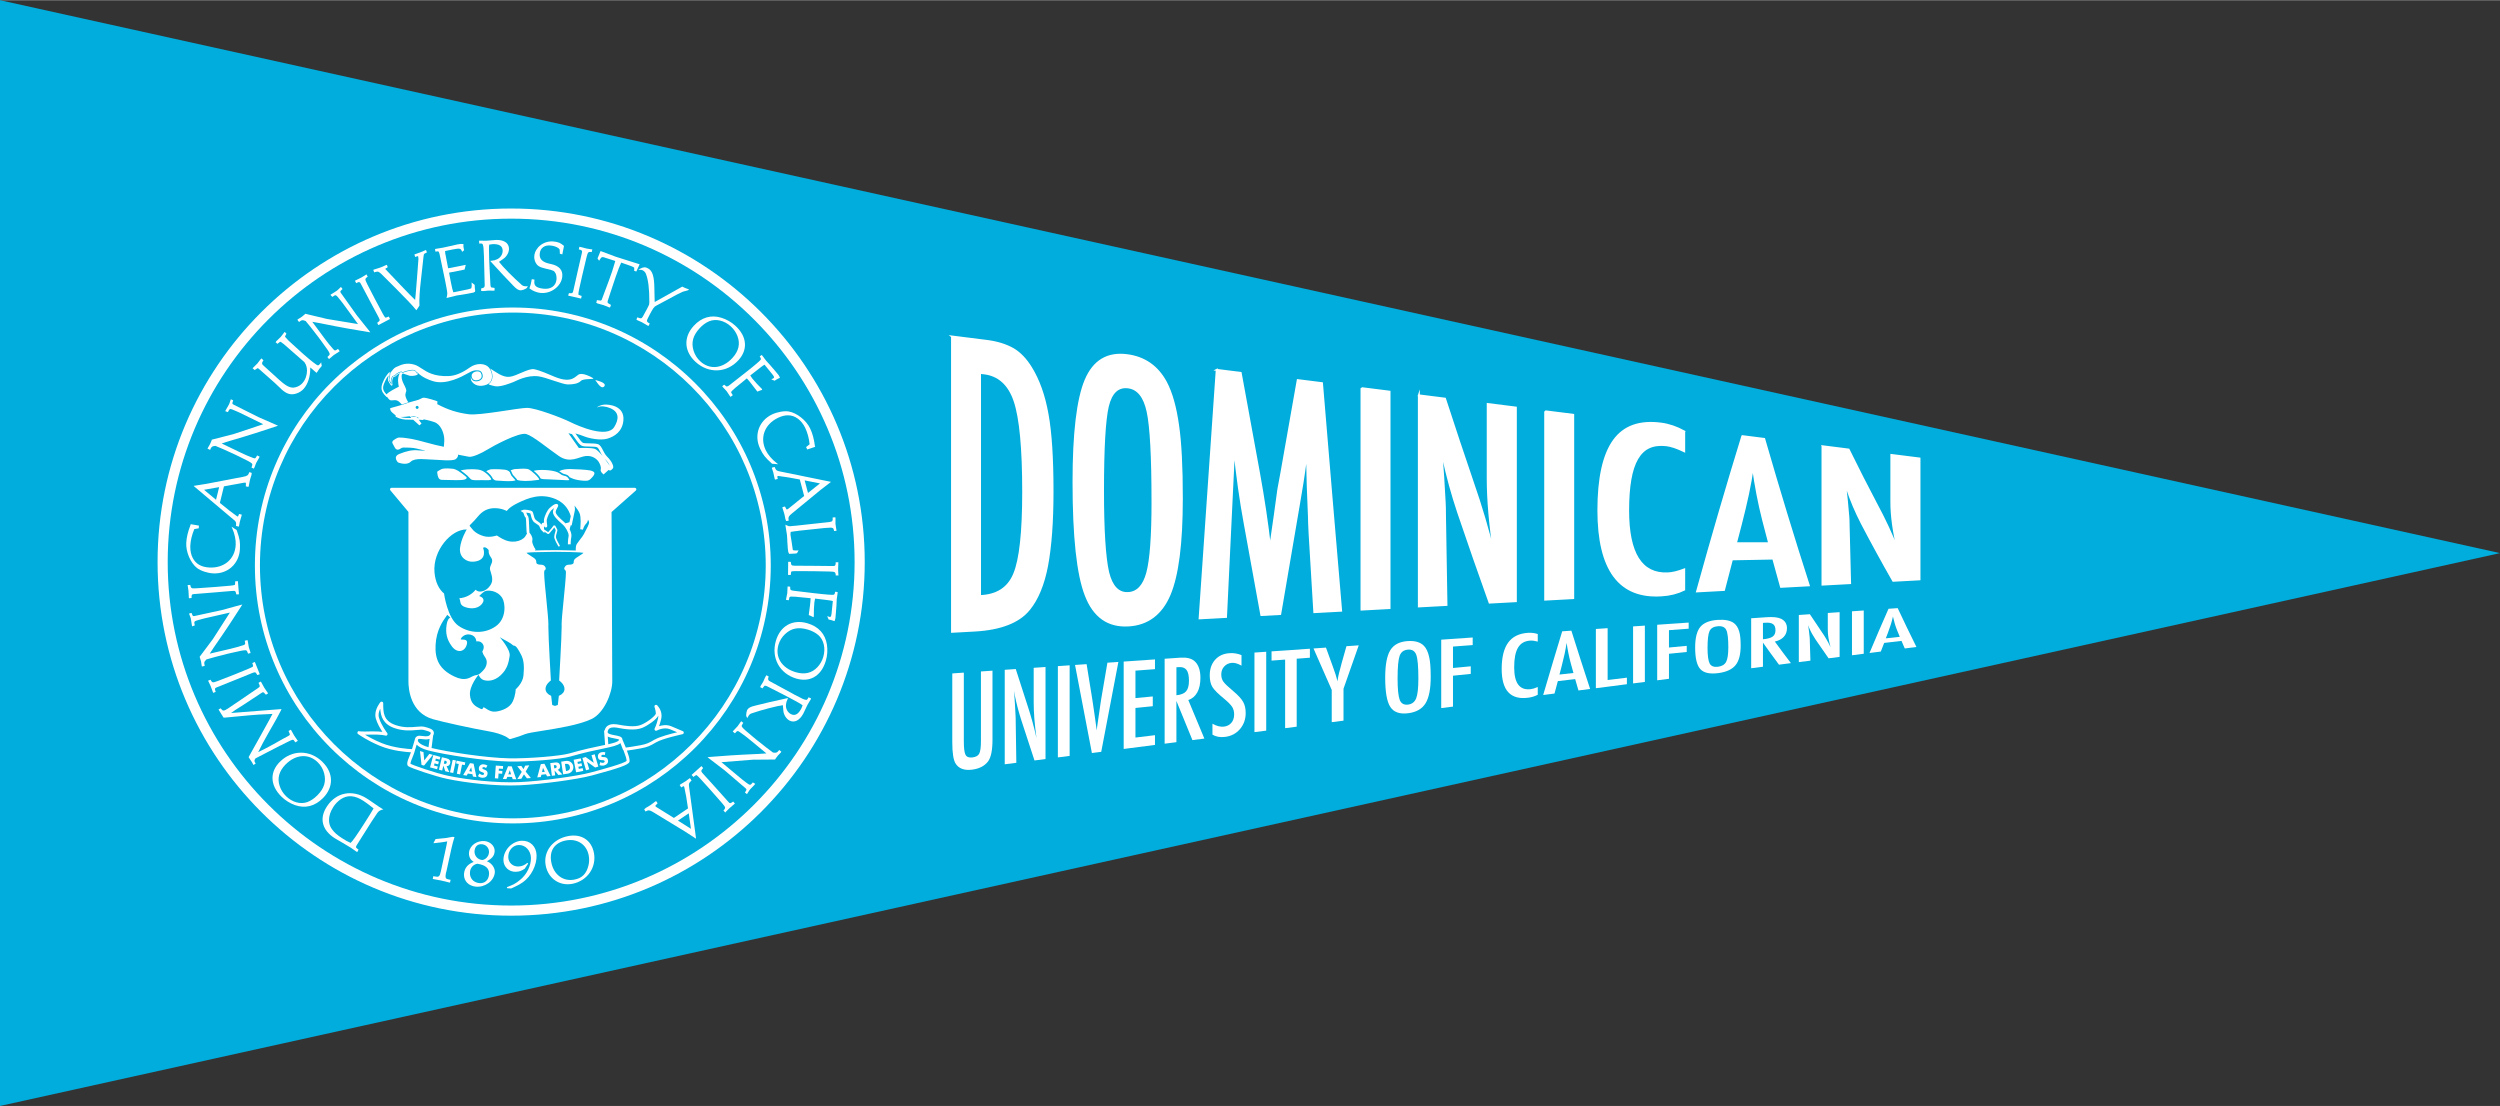 <?xml version="1.0" encoding="UTF-8"?>
<svg xmlns="http://www.w3.org/2000/svg" width="17.99in" height="7.96in" viewBox="0 0 1295.43 572.97">
  <rect x="0" y="0" width="1295.43" height="572.97" fill="#333333" stroke="none"/>
  <defs>
    <style>
      .uuid-4fa61da4-9073-4f44-9a12-a948df9c1424, .uuid-aed85acc-34d7-4ff6-a064-d328cee2aba3 {
        fill: #fff;
      }

      .uuid-d53cc38c-25f3-4478-a2ad-74fd73ab068a {
        fill: #00addc;
      }

      .uuid-aed85acc-34d7-4ff6-a064-d328cee2aba3 {
        stroke: #fff;
        stroke-miterlimit: 10;
      }
    </style>
  </defs>
  <g id="uuid-f70c8342-a33f-4d71-acd2-453ddb76319c" data-name="Layer_2">
    <polygon class="uuid-d53cc38c-25f3-4478-a2ad-74fd73ab068a" points="1295.43 286.5 0 572.97 0 0 1295.43 286.5"/>
  </g>
  <g id="uuid-9abadcff-6e18-4dfc-a302-708e493394c0" data-name="OUTLINE">
    <g>
      <path class="uuid-aed85acc-34d7-4ff6-a064-d328cee2aba3" d="M493.3,174.26c5.96.75,11.92,1.5,17.88,2.25,5.45.69,10.03,2.1,13.76,4.22,3.44,2.01,6.52,5.2,9.22,9.53,4.05,6.5,6.94,14.58,8.66,24.31,1.72,9.42,2.58,22.7,2.58,39.93,0,15.81-.96,28.69-2.86,38.74-1.86,9.61-4.94,17.05-9.22,22.33-5.26,6.57-14.69,10.32-28.28,11.07-3.91.21-7.82.42-11.73.64,0-51,0-102.01,0-153.01ZM507.83,308.75c8.84-.3,14.76-4.19,17.74-11.55,3.07-7.38,4.61-21.49,4.61-42.46,0-22.55-1.47-38.15-4.4-46.94-2.93-8.77-8.31-13.64-16.13-14.48-.61-.06-1.21-.13-1.82-.19v115.62Z"/>
      <path class="uuid-aed85acc-34d7-4ff6-a064-d328cee2aba3" d="M612.4,258.28c0,23.22-2.12,39.71-6.35,49.73-4.24,10-11.34,15.41-21.3,15.98-10.47.61-17.85-4.5-22.14-15.59-4.24-10.82-6.35-30.5-6.35-58.77,0-25.21,2.09-42.9,6.28-52.81,4.24-9.99,11.41-14.2,21.51-12.89,9.03,1.17,15.74,5.92,20.11,14.04,2.89,5.44,4.98,12.88,6.29,22.32,1.3,8.77,1.96,21.41,1.96,37.99ZM597.18,259.71c0-23.24-.84-38.72-2.51-46.5-1.68-7.83-5.1-12.06-10.26-12.61-5.17-.56-8.61,2.67-10.34,9.75-1.68,7.13-2.51,21.77-2.51,43.85,0,20.34.88,34.44,2.65,42.23,1.82,7.38,5.21,10.94,10.2,10.77,4.89-.17,8.24-3.69,10.06-10.47,1.82-6.73,2.72-19.05,2.72-37.02Z"/>
      <path class="uuid-aed85acc-34d7-4ff6-a064-d328cee2aba3" d="M630.46,191.55c4.14.52,8.29,1.04,12.43,1.57,3.17,17.54,6.33,34.85,9.5,51.93,1.16,6.4,2.22,12.77,3.18,19.12.95,6.36,1.83,12.99,2.62,19.91.09-.9.16-1.61.21-2.12.05-.51.09-.86.14-1.08.68-4.71,1.35-9.4,2.03-14.08.61-4.44,1.21-8.87,1.82-13.29.54-2.91,1.07-5.82,1.61-8.72,2.82-16.18,5.63-32.17,8.45-47.94,4.19.53,8.38,1.06,12.57,1.58,3.31,39.9,6.61,79.21,9.92,117.91-4.63.25-9.26.5-13.9.75-.81-13.44-1.63-26.92-2.44-40.46-.09-2.07-.17-3.85-.25-5.35-.07-1.5-.11-2.74-.1-3.72-.21-5.35-.42-10.71-.63-16.07-.12-4.92-.23-9.84-.35-14.76,0-.1-.01-.32-.04-.66-.02-.34-.06-.79-.1-1.37-.12.79-.23,1.59-.35,2.38-.37,2.82-.71,5.29-1.01,7.4-.3,2.11-.57,3.89-.8,5.33-.61,3.63-1.21,7.27-1.82,10.93-.23,1.37-.47,2.75-.7,4.12-3.03,17.49-6.05,35.22-9.08,53.19-3.26.18-6.52.35-9.78.53-2.84-15.44-5.68-31.08-8.52-46.9-1.16-6.25-2.2-12.64-3.11-19.13-.91-6.49-1.73-13.33-2.48-20.49-1.4,29-2.79,58.17-4.19,87.51-4.56.25-9.12.49-13.69.74,2.96-43.46,5.91-86.38,8.87-128.77Z"/>
      <path class="uuid-aed85acc-34d7-4ff6-a064-d328cee2aba3" d="M705.49,201.01c4.84.61,9.68,1.22,14.53,1.83,0,37.38,0,74.76,0,112.14-4.84.26-9.68.53-14.53.79v-114.76Z"/>
      <path class="uuid-aed85acc-34d7-4ff6-a064-d328cee2aba3" d="M735.2,204.75c4.52.57,9.03,1.14,13.55,1.71,4.82,14.83,9.64,29.32,14.46,43.45,4.19,11.99,7.89,24.48,11.1,37.52-1.16-7.9-2.02-15.09-2.58-21.55-.56-6.45-.84-12.54-.84-18.23v-38.41c4.86.61,9.73,1.23,14.59,1.84v100.33c-4.54.25-9.08.49-13.62.74-5.42-15.13-10.85-30.7-16.27-46.71-1.49-4.47-2.9-9.08-4.22-13.84-1.33-4.76-2.55-9.77-3.67-15.03-.09-.65-.24-1.45-.45-2.4-.21-.94-.45-2.03-.73-3.26.14,1.22.26,2.26.35,3.12.09.86.16,1.6.21,2.2.26,3.65.51,7.3.77,10.95.26,4.43.51,8.86.77,13.28.05.74.08,1.64.1,2.71.02,1.06.03,2.26.04,3.6.26,15.55.51,31.07.77,46.58-4.77.26-9.54.52-14.32.78v-109.4Z"/>
      <path class="uuid-aed85acc-34d7-4ff6-a064-d328cee2aba3" d="M800.67,213.01c4.84.61,9.68,1.22,14.53,1.83,0,31.66,0,63.32,0,94.98-4.84.26-9.68.53-14.53.79,0-32.53,0-65.06,0-97.6Z"/>
      <path class="uuid-aed85acc-34d7-4ff6-a064-d328cee2aba3" d="M872.71,223.46v10.25c-3.73-1.8-6.84-2.86-9.36-3.13-3.45-.37-6.4,0-8.87,1.14-2.47,1.13-4.5,3.09-6.11,5.86-1.61,2.78-2.79,6.4-3.56,10.86-.77,4.46-1.15,9.79-1.15,15.96,0,22.29,6.82,33.16,20.46,32.61,2.37-.08,5.24-.77,8.59-2.04v10.47c-3.49,1.71-7.4,2.72-11.73,2.96-21.83,1.45-32.75-13.25-32.75-44.11,0-16.57,2.66-28.74,8-36.12,5.33-7.41,13.49-10.21,24.48-8.78,4.05.52,8.05,1.9,12.01,4.06Z"/>
      <path class="uuid-aed85acc-34d7-4ff6-a064-d328cee2aba3" d="M902.84,225.89c3.77.48,7.54.95,11.31,1.43,7.7,26.68,15.41,51.98,23.11,75.88-4.8.26-9.59.52-14.39.78-1.35-4.84-2.7-9.72-4.05-14.65-7.12.14-14.25.27-21.37.41-1.37,5.23-2.75,10.52-4.12,15.85-4.66.25-9.31.5-13.97.76,7.82-28.23,15.64-55.04,23.46-80.45ZM916.74,281.37c-1.07-4.07-2.14-8.17-3.21-12.31-2.14-8.43-3.89-17.55-5.24-27.29-.65,4.63-1.49,9.33-2.51,14.11-1.02,4.78-2.23,9.88-3.63,15.33-.88,3.37-1.77,6.76-2.65,10.17,5.75,0,11.5,0,17.25,0Z"/>
      <path class="uuid-aed85acc-34d7-4ff6-a064-d328cee2aba3" d="M944.35,231.12c4.52.57,9.03,1.14,13.55,1.71,4.82,9.82,9.64,19.29,14.46,28.41,4.19,7.74,7.89,15.69,11.1,23.92-1.16-4.98-2.03-9.54-2.58-13.63-.56-4.09-.84-7.95-.84-11.56,0-8.11,0-16.23,0-24.34,4.87.61,9.73,1.23,14.59,1.84v62.63c-4.54.25-9.08.49-13.62.74-5.42-9.47-10.85-19.38-16.27-29.73-1.49-2.89-2.9-5.88-4.22-8.98-1.33-3.1-2.55-6.37-3.67-9.81-.09-.43-.24-.95-.45-1.57-.21-.62-.45-1.33-.73-2.13.14.79.26,1.47.35,2.04.09.56.16,1.04.21,1.44.26,2.38.51,4.75.77,7.12.26,2.88.51,5.75.77,8.61.05.48.08,1.06.1,1.75.02.69.03,1.47.04,2.33.26,10.07.51,20.11.77,30.14-4.77.26-9.54.52-14.32.78,0-23.9,0-47.79,0-71.69Z"/>
      <path class="uuid-4fa61da4-9073-4f44-9a12-a948df9c1424" d="M493.44,348.84c2-.14,3.99-.28,5.99-.41v35.48c0,3.62.29,5.99.88,7.11.61,1.12,1.8,1.57,3.58,1.35,1.78-.22,2.95-.88,3.52-1.97.59-1.12.88-3.29.88-6.51v-36.07c2-.14,3.99-.28,5.99-.41v35.81c0,5.37-.75,9.09-2.26,11.18-1.8,2.38-4.55,3.82-8.24,4.3-4.07.53-6.93-.51-8.6-3.14-1.15-1.79-1.73-5.46-1.73-10.99v-35.73Z"/>
      <path class="uuid-4fa61da4-9073-4f44-9a12-a948df9c1424" d="M520.65,346.96c1.9-.13,3.79-.26,5.69-.39,2.02,6.32,4.05,12.6,6.07,18.83,1.76,5.27,3.32,10.9,4.66,16.87-.49-3.65-.85-6.97-1.09-9.95-.23-2.98-.35-5.8-.35-8.46v-17.93c2.04-.14,4.09-.28,6.13-.42v47.69c-1.91.25-3.81.49-5.72.74-2.28-6.91-4.56-13.89-6.84-20.92-.63-1.96-1.22-3.99-1.78-6.08-.56-2.09-1.07-4.28-1.54-6.6-.04-.29-.1-.64-.19-1.06-.09-.41-.19-.89-.31-1.42.06.54.11,1.01.15,1.39.04.39.07.71.09.99.11,1.64.22,3.28.32,4.92.11,2,.22,3.99.32,5.98.02.33.03.74.04,1.22,0,.48.01,1.03.02,1.64.11,7.05.22,14.1.32,21.15-2.01.26-4.01.52-6.01.77v-48.95Z"/>
      <path class="uuid-4fa61da4-9073-4f44-9a12-a948df9c1424" d="M548.16,345.06c2.03-.14,4.07-.28,6.1-.42v46.94c-2.03.26-4.07.52-6.1.78,0-15.77,0-31.54,0-47.31Z"/>
      <path class="uuid-4fa61da4-9073-4f44-9a12-a948df9c1424" d="M557.04,344.45c2-.14,4.01-.28,6.01-.42.91,5.65,1.82,11.28,2.73,16.89.16,1.01.31,2.03.47,3.04.32,2.2.65,4.41.97,6.61.16,1.12.3,2.14.43,3.06.13.92.24,1.76.34,2.5.1.75.2,1.49.29,2.24.06-.46.11-.88.15-1.24.04-.36.08-.67.12-.91.26-1.81.53-3.62.79-5.43.34-2.37.68-4.74,1.03-7.11.1-.64.19-1.24.28-1.78.09-.54.17-1.03.25-1.45.98-5.74,1.96-11.47,2.93-17.17,1.9-.13,3.8-.26,5.69-.39-2.96,15.35-5.93,30.88-8.89,46.58-1.61.21-3.23.42-4.84.62-2.91-15.04-5.83-30.26-8.74-45.65Z"/>
      <path class="uuid-4fa61da4-9073-4f44-9a12-a948df9c1424" d="M582.26,342.7c5.41-.37,10.82-.75,16.22-1.12v5.05c-3.37.26-6.75.51-10.12.77v14.22c2.99-.28,5.99-.57,8.98-.85v5.06c-2.99.3-5.99.61-8.98.91v15.33c3.37-.41,6.75-.82,10.12-1.23v5.05c-5.41.7-10.82,1.39-16.22,2.09,0-15.09,0-30.18,0-45.28Z"/>
      <path class="uuid-4fa61da4-9073-4f44-9a12-a948df9c1424" d="M603.48,341.24c2.68-.19,5.36-.37,8.04-.56,3.32-.23,5.8.36,7.42,1.75,2.05,1.81,3.08,4.7,3.08,8.7,0,3.08-.54,5.59-1.63,7.56-1.09,1.97-2.64,3.28-4.65,3.93,2.78,6.74,5.55,13.4,8.33,19.98-2.06.27-4.13.53-6.19.8-2.77-6.69-5.54-13.45-8.3-20.3v21.37l-6.1.78v-44.01ZM609.59,360.15c2.37-.23,4.04-.91,5.02-2.05.98-1.14,1.47-2.95,1.47-5.43,0-1.34-.1-2.48-.31-3.42-.21-.94-.53-1.69-.97-2.25-.44-.56-1.01-.96-1.7-1.19-.69-.23-1.52-.31-2.48-.23-.34.03-.68.05-1.03.08v14.5Z"/>
      <path class="uuid-4fa61da4-9073-4f44-9a12-a948df9c1424" d="M643.31,339.35c0,1.82,0,3.65,0,5.47-1.86-1.08-3.53-1.57-5.02-1.45-1.6.12-2.91.75-3.93,1.88-1.02,1.08-1.53,2.46-1.53,4.14,0,1.48.36,2.72,1.09,3.71.37.53.98,1.21,1.83,2.02.85.81,1.95,1.78,3.3,2.9,2.48,2.09,4.18,3.92,5.08,5.52.9,1.54,1.35,3.49,1.35,5.85,0,3.21-.99,5.97-2.96,8.3-1.98,2.28-4.51,3.63-7.6,4.03-2.6.34-4.82-.04-6.66-1.15v-5.67c2.17,1.23,4.15,1.73,5.93,1.51,1.66-.2,2.96-.87,3.9-2.01.94-1.14,1.41-2.58,1.41-4.33,0-1.52-.36-2.84-1.09-3.98-.37-.54-.89-1.15-1.56-1.83-.67-.68-1.5-1.44-2.49-2.26-1.55-1.26-2.83-2.4-3.84-3.4-1.02-1-1.77-1.89-2.26-2.68-.94-1.53-1.41-3.53-1.41-6,0-3.33.92-6.05,2.76-8.12,1.86-2.1,4.35-3.24,7.48-3.45,2.17-.15,4.24.19,6.22,1Z"/>
      <path class="uuid-4fa61da4-9073-4f44-9a12-a948df9c1424" d="M650.02,338.03c2.03-.14,4.07-.28,6.1-.42v40.87c-2.03.26-4.07.52-6.1.78v-41.24Z"/>
      <path class="uuid-4fa61da4-9073-4f44-9a12-a948df9c1424" d="M658.89,337.41c6.62-.46,13.24-.91,19.86-1.37v4.66c-2.28.17-4.56.35-6.84.52v35.22c-2,.26-3.99.51-5.99.77,0-11.85,0-23.69,0-35.54-2.35.18-4.69.36-7.04.54v-4.8Z"/>
      <path class="uuid-4fa61da4-9073-4f44-9a12-a948df9c1424" d="M680.62,335.91c2.15-.15,4.3-.3,6.46-.45,1,2.76,1.99,5.51,2.99,8.25.1.24.2.51.29.81.1.29.21.61.35.95,1.11,2.96,1.88,5.44,2.29,7.47.35-2.1.65-3.57.88-4.41.31-1.18.63-2.36.94-3.53.12-.46.23-.92.35-1.38.84-2.97,1.68-5.94,2.52-8.89,2.12-.15,4.24-.29,6.37-.44-2.63,7.4-5.26,14.9-7.89,22.48,0,5.52,0,11.03,0,16.55-2.03.26-4.07.52-6.1.78v-16.71c-3.15-7.06-6.3-14.22-9.45-21.49Z"/>
      <path class="uuid-4fa61da4-9073-4f44-9a12-a948df9c1424" d="M741.36,350.5c0,6.32-.89,10.91-2.67,13.8-1.78,2.89-4.76,4.62-8.95,5.16-4.4.57-7.5-.49-9.3-3.23-1.78-2.67-2.67-7.74-2.67-15.17,0-6.62.88-11.38,2.64-14.24,1.78-2.89,4.79-4.46,9.04-4.74,3.79-.26,6.61.59,8.45,2.52,1.21,1.29,2.09,3.19,2.64,5.68.55,2.31.82,5.71.82,10.22ZM734.96,351.66c0-6.26-.35-10.39-1.06-12.38-.7-2.01-2.14-2.94-4.31-2.77-2.17.16-3.62,1.23-4.34,3.21-.7,1.99-1.06,5.92-1.06,11.77,0,5.39.37,9.09,1.11,11.08.76,1.88,2.19,2.68,4.28,2.43,2.05-.25,3.46-1.33,4.23-3.24.76-1.89,1.14-5.25,1.14-10.09Z"/>
      <path class="uuid-4fa61da4-9073-4f44-9a12-a948df9c1424" d="M746.8,331.35c5.44-.38,10.88-.75,16.31-1.13v3.93c-3.4.26-6.81.52-10.21.77v11.1c3.07-.29,6.14-.58,9.21-.87v3.94c-3.07.31-6.14.62-9.21.93v16.01c-2.03.26-4.07.52-6.1.78v-35.47Z"/>
      <path class="uuid-4fa61da4-9073-4f44-9a12-a948df9c1424" d="M796.82,328.42v3.93c-1.56-.43-2.87-.6-3.93-.52-1.45.11-2.69.46-3.73,1.06-1.04.6-1.89,1.47-2.57,2.61-.67,1.14-1.17,2.56-1.5,4.26-.32,1.7-.48,3.69-.48,5.97,0,8.22,2.87,11.97,8.6,11.26,1-.12,2.2-.49,3.61-1.11v4.02c-1.47.78-3.11,1.29-4.93,1.52-9.17,1.22-13.76-3.75-13.76-14.89,0-6.01,1.12-10.58,3.36-13.66,2.24-3.09,5.67-4.76,10.28-5.07,1.7-.12,3.38.1,5.05.62Z"/>
      <path class="uuid-4fa61da4-9073-4f44-9a12-a948df9c1424" d="M809.49,327.02c1.58-.11,3.17-.22,4.75-.33,3.24,10.26,6.47,20.33,9.71,30.2-2.01.26-4.03.52-6.04.78-.57-1.96-1.14-3.92-1.7-5.89-2.99.35-5.99.7-8.98,1.05-.58,2.14-1.15,4.28-1.73,6.44-1.96.25-3.91.5-5.87.75,3.29-11.2,6.57-22.2,9.86-33ZM815.32,348.61c-.45-1.62-.9-3.24-1.35-4.86-.9-3.32-1.63-6.9-2.2-10.75-.27,1.92-.63,3.87-1.06,5.86-.43,1.99-.94,4.11-1.53,6.36-.37,1.4-.74,2.79-1.11,4.2,2.42-.27,4.83-.54,7.25-.8Z"/>
      <path class="uuid-4fa61da4-9073-4f44-9a12-a948df9c1424" d="M826.93,325.81c2.03-.14,4.07-.28,6.1-.42,0,8.96,0,17.92,0,26.87,3.33-.41,6.65-.81,9.98-1.22,0,1.13,0,2.26,0,3.39-5.36.69-10.72,1.38-16.08,2.07,0-10.23,0-20.46,0-30.69Z"/>
      <path class="uuid-4fa61da4-9073-4f44-9a12-a948df9c1424" d="M846.22,324.48c2.03-.14,4.07-.28,6.1-.42,0,9.73,0,19.45,0,29.18-2.03.26-4.07.52-6.1.78v-29.54Z"/>
      <path class="uuid-4fa61da4-9073-4f44-9a12-a948df9c1424" d="M858.71,323.62c5.44-.38,10.88-.75,16.31-1.13,0,1.06,0,2.11,0,3.17-3.4.26-6.81.52-10.21.77,0,3,0,5.99,0,8.99,3.07-.29,6.14-.58,9.21-.87,0,1.06,0,2.12,0,3.18-3.07.31-6.14.62-9.21.93,0,4.32,0,8.64,0,12.97-2.03.26-4.07.52-6.1.78,0-9.6,0-19.2,0-28.8Z"/>
      <path class="uuid-4fa61da4-9073-4f44-9a12-a948df9c1424" d="M901.97,334.39c0,4.63-.89,8.02-2.67,10.19-1.78,2.18-4.76,3.55-8.95,4.1-4.4.57-7.5-.11-9.3-2.09-1.78-1.93-2.67-5.67-2.67-11.18,0-4.92.88-8.47,2.64-10.63,1.78-2.17,4.79-3.39,9.04-3.68,3.79-.26,6.61.32,8.45,1.7,1.21.93,2.09,2.3,2.64,4.11.55,1.68.82,4.17.82,7.47ZM895.57,335.41c0-4.61-.35-7.63-1.06-9.08-.7-1.46-2.14-2.12-4.31-1.95-2.17.16-3.62.98-4.34,2.46-.7,1.49-1.06,4.4-1.06,8.73,0,3.99.37,6.71,1.11,8.16.76,1.37,2.19,1.92,4.28,1.66,2.05-.25,3.46-1.09,4.23-2.52.76-1.41,1.14-3.9,1.14-7.46Z"/>
      <path class="uuid-4fa61da4-9073-4f44-9a12-a948df9c1424" d="M907.41,320.26c2.68-.18,5.36-.37,8.04-.55,3.32-.23,5.8.04,7.42.8,2.05.99,3.08,2.62,3.08,4.93,0,1.78-.54,3.25-1.63,4.43-1.09,1.18-2.64,2.01-4.65,2.47,2.78,3.8,5.55,7.53,8.33,11.17-2.06.27-4.13.53-6.19.8-2.77-3.73-5.54-7.54-8.3-11.43v12.5c-2.03.26-4.07.52-6.1.78v-25.9ZM913.51,331.15c2.37-.23,4.04-.69,5.02-1.39.98-.7,1.47-1.77,1.47-3.22,0-.78-.1-1.44-.31-1.98-.21-.54-.53-.96-.97-1.28-.44-.31-1.01-.53-1.7-.64-.69-.11-1.52-.13-2.48-.06-.34.03-.68.05-1.03.08v8.48Z"/>
      <path class="uuid-4fa61da4-9073-4f44-9a12-a948df9c1424" d="M932.13,318.55c1.9-.13,3.79-.26,5.69-.39,2.02,3.06,4.05,6.08,6.07,9.05,1.76,2.51,3.31,5.18,4.66,8.02-.49-1.76-.85-3.36-1.09-4.81-.23-1.45-.35-2.82-.35-4.12v-8.78c2.04-.14,4.09-.28,6.13-.42v23.17c-1.91.25-3.81.49-5.72.74-2.28-3.23-4.56-6.53-6.84-9.88-.63-.94-1.22-1.91-1.78-2.92-.56-1.01-1.07-2.07-1.54-3.2-.04-.14-.1-.31-.19-.51-.09-.2-.19-.43-.31-.69.06.27.11.49.15.68.04.19.07.35.09.49.11.81.22,1.62.32,2.42.11.98.22,1.97.32,2.95.02.16.03.37.04.6,0,.24.01.51.01.81.11,3.49.22,6.97.32,10.46-2,.26-4.01.52-6.01.77,0-8.14,0-16.28,0-24.42Z"/>
      <path class="uuid-4fa61da4-9073-4f44-9a12-a948df9c1424" d="M959.64,316.65c2.03-.14,4.07-.28,6.1-.42,0,7.47,0,14.95,0,22.42-2.03.26-4.07.52-6.1.78v-22.79Z"/>
      <path class="uuid-4fa61da4-9073-4f44-9a12-a948df9c1424" d="M978.58,315.34c1.58-.11,3.17-.22,4.75-.33,3.24,6.9,6.47,13.61,9.71,20.12-2.01.26-4.03.52-6.04.78-.57-1.3-1.14-2.61-1.7-3.92-2.99.35-5.98.7-8.98,1.05-.58,1.48-1.15,2.97-1.73,4.47-1.96.25-3.91.5-5.87.75,3.29-7.84,6.57-15.48,9.86-22.92ZM984.42,329.87c-.45-1.08-.9-2.17-1.35-3.26-.9-2.23-1.63-4.65-2.2-7.25-.28,1.31-.63,2.65-1.06,4.02-.43,1.37-.94,2.83-1.53,4.39-.37.96-.74,1.93-1.11,2.9,2.42-.27,4.83-.54,7.25-.8Z"/>
    </g>
  </g>
  <g id="uuid-4a8c920c-ffcc-4a3d-aa76-57f3732cb6d1" data-name="SEAL">
    <g>
      <path class="uuid-4fa61da4-9073-4f44-9a12-a948df9c1424" d="M353.88,378.78l-6.1-2.58c-2.35-.94-4.68-.53-6.28-.02.33-.88.7-2,1.09-3.62.14-.62.21-1.21.21-1.77,0-3.27-2.19-5.35-2.3-5.45-.28-.26-.69-.3-1.02-.1-.31.2-.45.6-.33.96,0,.02.69,2.09.69,3.41-.03.87-3.58,4.12-7.58,5.85-3.42,1.47-9.15.41-11.29,0l-.36-.06c-1.18-.22-3.95-.72-5.77.57-.79.58-1.31,1.41-1.55,2.48l-.28.02.53,7.4c-.48.1-.98.21-1.5.31-4.1.85-9.73,2.03-16.98,4.11-4.78,1.37-21.37,2.72-31.18,2.54-11.87-.22-31.71-3.28-40.26-5.35l.81-6.39c.42-.79.51-1.52.24-2.14-.54-1.33-2.35-1.81-4.41-2.36l-.26-.07c-1.14-.31-2.51-.18-4.26-.03-2.89.26-6.47.59-10.74-.88-6.43-2.19-6.43-6.63-6.43-11.32,0-.36-.21-.67-.54-.78-.32-.12-.69-.03-.92.23-.11.15-2.62,3.12-2.62,6.61,0,.62.08,1.25.25,1.88.72,2.52,2.3,5.2,3.4,6.88-1.32-.17-3.28-.31-6.3-.22-4.62.15-5.41-.05-5.5-.07-.02,0-.04,0-.07,0-.28-.1-.62-.1-.84.13-.08.07-.08.17-.12.26h-.01s0,.02-.01.03c-.05.11-.13.2-.13.32,0,.16.04.31.13.45.06.11.15.2.3.28.58.41,4.6,3.31,11.28,6.08,6.45,2.68,13.78,3.22,16.07,3.34l-.02.08s-.57,1.46-.57,1.46c-.78,1.86-1.34,3.34-1.34,4.37,0,.55.16.98.53,1.28,1.14.92,13.72,5.23,20.18,6.59,9.7,2.04,25.05,3.87,37.5,3.32,10.83-.48,29.89-3.04,37.09-4.99l1.09-.29c13.71-3.69,18.27-5.35,18.77-6.85.05-.16.07-.35.07-.59,0-1.16-.61-3.19-1.39-5.26,1.63-.21,4.58-.64,7.13-1.14,3.83-.76,4.7-1.22,8.14-3.22,3.34-1.93,13.45-4.11,13.54-4.14.35-.07.61-.36.66-.72v-.09c0-.32-.17-.62-.49-.75h0ZM314.91,381.57c1.02.48,2.32.73,3.43.93.86.16,2.29.43,2.57.72-.08,0-.32.35-.32.35-.69.78-2.56,1.34-5.39,1.96l-.28-3.97h0ZM216.51,383.43c.04-.36.28-.54.38-.58.3-.15,1.19-.05,1.9.04,1.16.15,2.59.32,3.81-.13l-.56,4.32c-4.84-1.37-5.46-2.99-5.53-3.43,0,0,.06-.21.06-.21l-.06-.02h0ZM197.55,384.84c-3.65-1.52-6.49-3.09-8.4-4.24.76,0,1.66-.02,2.78-.05,5.74-.18,7.76.5,7.79.51.35.12.72,0,.94-.29.09-.15.16-.32.16-.49,0-.18-.07-.36-.16-.5-.04-.04-3.24-4.33-4.28-7.99-.14-.47-.2-.95-.2-1.42,0-1.19.4-2.3.86-3.25.23,3.92,1.41,8.01,7.45,10.09,4.62,1.57,8.55,1.22,11.44.95,1.52-.13,2.83-.24,3.69-.02l.25.07c1.38.37,3.09.83,3.32,1.39.09.22-.1.61-.21.82-.68,1.16-2.08,1.09-3.97.85-1.13-.14-2.1-.27-2.85.11-.73.36-1.15,1.07-1.24,1.85-.1.34-.89,3.02-1.44,4.84-1.43-.05-9.29-.47-15.93-3.22h0ZM324.65,394.15c-.96,1.29-13.07,4.55-17.63,5.78l-1.09.29c-6.45,1.74-25.04,4.42-36.73,4.93-12.31.55-27.49-1.26-37.08-3.29-6.46-1.36-18.14-5.44-19.41-6.21,0-.04-.01-.06-.01-.08,0-.75.84-2.78,1.22-3.7l.64-1.65s.72-2.48,1.33-4.48c.95,1.01,2.73,2.13,6.1,3.03,7.8,2.09,29.3,5.5,41.89,5.73,10.13.18,26.69-1.18,31.66-2.6,7.2-2.07,12.78-3.24,16.87-4.08,4.87-1.02,7.65-1.64,9.07-2.88.52,1.36,1.36,3.52,1.36,3.52.02.1.15.09.21.16.94,2.44,1.63,4.55,1.63,5.35,0,.08,0,.14-.02.18h0ZM339.34,383.05c-3.38,1.96-4.04,2.31-7.64,3.03-2.7.54-5.93.98-7.41,1.18-.63-1.59-1.28-3.09-1.75-4.11h0c0-.17-.02-.32-.08-.48-.37-1.13-1.98-1.44-3.83-1.78-2.13-.39-3.78-.77-3.78-1.65,0-.04,0-.07.01-.11.12-.82.43-1.4.95-1.77,1.25-.9,3.53-.48,4.51-.3l.34.07c2.5.46,8.37,1.55,12.26-.13,2.89-1.24,7-4.07,8.2-6.25,0,.03.02.05.02.07,0,.44-.06.9-.16,1.38-.87,3.63-1.73,5.07-1.73,5.09-.08.14-.12.28-.12.43,0,.21.08.42.23.59.25.26.67.33,1.01.14.02-.02,3.56-1.98,6.81-.69,0,0,1.95.83,3.7,1.57-3.3.8-9.01,2.28-11.53,3.75h0Z"/>
      <polygon class="uuid-4fa61da4-9073-4f44-9a12-a948df9c1424" points="222.5 390.51 219.83 393.93 219.43 389.6 217.62 389.07 218.42 396.23 219.71 396.61 224.31 391.04 222.5 390.51 222.5 390.51"/>
      <polygon class="uuid-4fa61da4-9073-4f44-9a12-a948df9c1424" points="225.84 392.97 227.82 393.5 228.19 392.09 224.54 391.12 222.83 397.52 226.48 398.49 226.86 397.09 224.88 396.56 225.17 395.45 227.05 395.95 227.42 394.54 225.55 394.04 225.84 392.97 225.84 392.97"/>
      <path class="uuid-4fa61da4-9073-4f44-9a12-a948df9c1424" d="M233.27,395.4c.34-1.38-.49-2.22-1.77-2.53l-2.52-.61-1.54,6.48,1.69.41.59-2.49h.02l1,2.87,2.09.49-1.4-3.13c.95.06,1.63-.61,1.84-1.49h0ZM230.13,395.61l-.16-.03.39-1.62.16.05c.55.13,1.15.37.98,1.08-.17.71-.82.65-1.37.53h0Z"/>
      <polygon class="uuid-4fa61da4-9073-4f44-9a12-a948df9c1424" points="233.17 400.08 234.85 400.44 236.26 393.97 234.57 393.6 233.17 400.08 233.17 400.08"/>
      <polygon class="uuid-4fa61da4-9073-4f44-9a12-a948df9c1424" points="241.1 394.94 236.6 394.05 236.34 395.48 237.72 395.76 236.74 400.83 238.42 401.17 239.41 396.09 240.82 396.36 241.1 394.94 241.1 394.94"/>
      <path class="uuid-4fa61da4-9073-4f44-9a12-a948df9c1424" d="M243.54,395.33l-3.54,6.19,1.81.27.64-1.07,2.35.36.25,1.2,1.83.28-1.48-6.96-1.87-.28h0ZM243.12,399.48l1.03-1.98h.01l.39,2.21-1.43-.22h0Z"/>
      <path class="uuid-4fa61da4-9073-4f44-9a12-a948df9c1424" d="M251.1,398.71l-.44-.16c-.29-.1-.75-.27-.73-.66.02-.37.45-.53.78-.51.41.02.82.21,1.12.5l.75-1.31c-.58-.36-1.38-.62-2.06-.64-1.32-.07-2.33.76-2.39,2.11-.07,1.29.63,1.6,1.7,1.97.36.12,1.03.33,1,.8,0,.47-.46.65-.87.63-.59-.03-1.08-.36-1.5-.76l-.8,1.36c.65.51,1.46.83,2.29.88.68.02,1.38-.13,1.92-.53.55-.43.75-1.1.78-1.75.05-1.08-.64-1.58-1.55-1.9h0Z"/>
      <polygon class="uuid-4fa61da4-9073-4f44-9a12-a948df9c1424" points="258.52 398.15 260.6 398.3 260.69 396.85 256.91 396.58 256.43 403.18 258.15 403.3 258.34 400.71 260.22 400.84 260.32 399.39 258.43 399.26 258.52 398.15 258.52 398.15"/>
      <path class="uuid-4fa61da4-9073-4f44-9a12-a948df9c1424" d="M263.26,396.95l-2.69,6.59,1.83.04.48-1.15,2.39.05.41,1.17,1.84.03-2.37-6.69-1.88-.04h0ZM263.39,401.12l.76-2.09h.02l.66,2.12-1.44-.03h0Z"/>
      <polygon class="uuid-4fa61da4-9073-4f44-9a12-a948df9c1424" points="274.26 396.46 272.15 396.62 271.27 398.41 270.14 396.77 268.03 396.93 270.37 399.85 268.05 403.59 270.13 403.42 271.49 401.15 273.02 403.2 275.1 403.05 272.39 399.7 274.26 396.46 274.26 396.46"/>
      <path class="uuid-4fa61da4-9073-4f44-9a12-a948df9c1424" d="M280.23,395.84l-1.84,6.88,1.83-.19.33-1.19,2.36-.25.55,1.1,1.83-.2-3.18-6.34-1.88.2h0ZM280.88,399.96l.48-2.18h.02l.92,2.03-1.43.15h0Z"/>
      <path class="uuid-4fa61da4-9073-4f44-9a12-a948df9c1424" d="M290.23,396.71c-.18-1.41-1.25-1.89-2.54-1.72l-2.55.32.83,6.58,1.71-.22-.32-2.52h.02l1.94,2.32,2.13-.28-2.41-2.42c.9-.29,1.31-1.13,1.2-2.05h0ZM287.38,398.02l-.17.02-.21-1.63.17-.03c.56-.07,1.2-.04,1.29.67.1.7-.52.89-1.08.96h0Z"/>
      <path class="uuid-4fa61da4-9073-4f44-9a12-a948df9c1424" d="M293.22,394.19l-2.43.37,1.01,6.57,2.42-.36c1.82-.28,3.13-1.95,2.84-3.81-.28-1.84-2-3.06-3.85-2.77h0ZM293.68,399.37l-.38.05-.56-3.67.4-.06c1.1-.17,1.97.37,2.16,1.55.2,1.29-.6,1.98-1.62,2.13h0Z"/>
      <polygon class="uuid-4fa61da4-9073-4f44-9a12-a948df9c1424" points="299.93 398.31 299.7 397.19 301.61 396.82 301.33 395.39 299.43 395.75 299.22 394.67 301.22 394.28 300.95 392.85 297.24 393.57 298.52 400.08 302.22 399.36 301.93 397.92 299.93 398.31 299.93 398.31"/>
      <polygon class="uuid-4fa61da4-9073-4f44-9a12-a948df9c1424" points="306.49 391.24 307.66 395.14 307.64 395.14 303.43 392.16 301.77 392.65 303.68 399.03 305.34 398.53 304.17 394.63 304.19 394.62 308.4 397.61 310.05 397.11 308.15 390.74 306.49 391.24 306.49 391.24"/>
      <path class="uuid-4fa61da4-9073-4f44-9a12-a948df9c1424" d="M312.92,392.19l-.45-.02c-.32-.02-.81-.05-.9-.42-.1-.36.26-.65.57-.73.41-.1.84-.03,1.22.15l.32-1.47c-.65-.17-1.49-.17-2.15,0-1.28.34-1.99,1.43-1.64,2.73.32,1.24,1.08,1.34,2.21,1.36.38,0,1.07,0,1.2.47.13.45-.25.75-.64.86-.57.14-1.14-.03-1.65-.29l-.36,1.53c.78.29,1.64.36,2.45.15.65-.18,1.27-.53,1.66-1.09.4-.57.39-1.26.2-1.9-.27-1.03-1.08-1.31-2.04-1.34h0Z"/>
      <path class="uuid-4fa61da4-9073-4f44-9a12-a948df9c1424" d="M202.17,253.12c-.05.11-.07.23-.07.35,0,.18.07.38.2.53,0,0,8.98,10.71,9.34,11.15v87.87c0,3.73.92,16.15,12.69,19.53,5.25,1.5,20.57,4.84,28.76,6.26,8,1.39,10.57,3.8,10.59,3.82.2.2.52.28.8.21.04-.02,4.13-1.13,7.81-2.61,1.2-.48,4.68-1.03,8.69-1.67,8-1.27,18.95-2.99,25.5-6.07,6.58-3.08,10.78-13.59,10.78-19.48,0,0-.36-87.05-.37-87.79.54-.47,12.57-11.14,12.57-11.14.19-.16.28-.38.28-.62,0-.1-.01-.2-.05-.29-.12-.32-.43-.53-.77-.53h-126.01c-.31,0-.61.19-.75.48h0ZM245.53,290.94c7.53-.73,4.79-7.16,4.79-7.16,0,0,.82-1.01,2.56.74.92.92-.54,1.23,1.65,4.41,1.66,2.39-1.28,4.03-.54,6.43.38,1.24,1.65,4.41.73,6.61-1.67,3.98-6.24,5.69-8.26,3.49-1.56,2.02-4.59,4.16-8.48,4.43.08.11.22.39.39,1.08.37,1.46,0,2.93,3.85,3.85,3.86.91,6.98-.55,8.09-2.94,1.1-2.38-2.02-3.12-2.02-3.12,0,0,1.83-2.02,3.12-2.56,1.29-.56,6.19-.59,8.81,3.49,1.65,2.56,2.39,10.65-3.31,14.69-5.69,4.04-13.41,3.85-19.28-.18-5.89-4.04-7.53-16.72-7.53-16.72l.08.02c-2.66-2.17-4.59-5.82-5.04-11.04-.98-11.29,8.64-22.41,16.71-22.23,0,0-2.93,4.78-3.48,9.55-.54,4.78,3.3,7.54,7.16,7.16h0ZM225.7,334.29c.37-7.9,3.67-12.49,6.06-15.8l1.65,1.47s-1.46,0-2.02,3.86c-.55,3.86,0,7.35,2.77,11.02,2.75,3.67,6.6,2.94,7.7-.91,1.11-3.86-3.48-2.03-3.11-2.95.37-.91,2.21-2.93,5.14-2.21,2.93.74,2.93,3.5,2.93,3.5,0,0,2.03-.55,3.31,1.28,1.29,1.83-.18,3.86-.18,3.86,0,0,0,1.1,1.47,3.13,1.46,2.01.74,4.77-.74,6.42-3.23,3.62-3.13,2.17-5.69,3.31-1.66.74-3.99,2.84-9.55.18-7.71-3.67-10.09-8.78-9.74-16.16h0ZM247.93,349.53s.92,2.21,2.76,2.76c1.83.55,5.31.74,8.82-2.57,3.5-3.31,4.03-6.61,4.58-9.93.55-3.3-5.14-9.73-5.14-9.73,0,0,1.47.91,4.24,2.38,2.74,1.48,2.39,2.03,3.29,2.03s2.21,2.02,3.67,4.96c1.47,2.94,1.47,6.43,1.1,10.47-.36,4.05-4.04,7.16-4.04,7.16,0,0,0,2.94-1.48,6.25-1.46,3.31-5.69,4.97-9,5.33-3.29.36-5.69-2.57-6.24-2.19-.55.36,0,1.46-1.83.55-1.85-.92-4.78-2.21-5.15-6.98-.36-4.77,4.41-10.47,4.41-10.47h0ZM261.7,279.74c-2.2-.92-4.22-2.38-4.22-2.38,0,0-3.61,1.28-6.79.36-3.86-1.1-5.51-3.12-5.51-3.12l-1.84-2.21c0-.54,1.84-1.84,4.22-4.77,2.39-2.94,5.15-4.41,8.81-4.41s6.25,1.47,6.25,1.47c0,0,.91-1.84,5.88-4.23,4.95-2.39,11.75-5.32,19.65-1.84,4.91,2.17,6.84,6.11,7.59,8.78l-.67,3.11-2.05.58c-.17-.18-.35-.36-.52-.52l-.54-.49c-1.55-1.37-4.14-3.66-4.01-4.96.09-.8.53-1.56.86-2.13.33-.59.61-1.06.32-1.55-.07-.13-.3-.43-.8-.43-.99,0-1.99.8-3.41,2.02-1.45,1.24-2.6,4.15-2.99,5.7-.08.33-.11.68-.11,1.05s.06.69.1,1.04c-.1-.03-.18-.11-.28-.11-.25,0-.6.1-.9.54-.09.14-.12.34-.17.53-.41-.63-.98-1.12-1.68-1.57l-1.13-.79c-.73-.54-1.04-1.84-1.27-2.79-.2-.8-.34-1.38-.69-1.73-.71-.71-4.08-1.06-4.68-.83l-1.39.54,1.37.9c.13.1.29.61.39.92.2.64.43,1.36.97,1.77.13.34.2,2.82.25,4.31.08,2.63.15,3.67.41,4.18l-.41.11c-.92,2.94-6.01,5.03-11.02,2.94h0ZM276.82,289.12l-2.39-1.58c-.74-.45-1.32-.86-1.62-1.2.48-.09,1.52-.2,3.79-.3h0s11-.21,11-.21h.07c5.64.04,9.8.13,12.37.29h0c1.27.07,1.95.16,2.31.22-.28.34-.88.76-1.61,1.2l-2.38,1.58c-1.04.77-1.08,1.52-1.08,2.04v.07l-.09.52c-.58.65-1.32.69-2.11.73-.79.04-1.57.09-2.12.75-.42.51-.58.9-.58,1.23,0,.42.27.73.59,1.01l.2.18c.05.13.08.44.08.89,0,2.45-.69,9.19-1.2,14.32-.52,5.28-1.03,10.28-1.03,12.38,0,.15,0,.29,0,.41,0,.23.02.53.02.89,0,5.85-1.3,27.47-1.3,27.72l-.02.25.2.13s2.58,1.81,2.58,4.17c0,.07,0,.15,0,.22-.09,1.39-1.07,2.59-2.68,3.3l-.24.1s-.48,4.3-.54,4.76c-.37.12-1.39.46-1.39.46,0,0-.24-.02-.24-.03s-.83-.29-1.26-.43c-.06-.45-.55-4.73-.55-4.73l-.23-.13c-1.62-.72-2.59-1.91-2.69-3.3v-.21c0-2.37,2.55-4.15,2.58-4.18l.2-.13-.02-.25c0-.24-1.3-21.86-1.3-27.72,0-.36,0-.66.02-.89v-.41c0-2.1-.51-7.09-1.02-12.38-.51-5.04-1.18-11.62-1.18-14.22,0-.53.04-.89.1-1.04.02-.01.16-.13.16-.13.32-.28.59-.59.59-1.01,0-.33-.17-.72-.58-1.23-.55-.66-1.35-.7-2.13-.75-.8-.04-1.54-.08-2.11-.73l-.1-.52v-.06c0-.52-.04-1.28-1.07-2.05h0ZM296.21,272.19l1.65-7.75c.04-.25.06-.51.06-.78,0-.58-.1-1.2-.23-1.82,1.05,1.29,2.16,2.82,2.64,4.02.43,1.07.55,2.72.55,4.25,0,2.09-.23,3.99-.23,4.02l1.42.22s.37-1.82,1.64-3.1c.65-.65.87-1.38.96-2.07.28.42.51.85.56,1.27.01.04.01.08.01.12,0,1.04-1.2,3.25-1.93,4.59l-.78,1.53c-.28.63-1.17,1.77-1.96,2.77l-1.67,2.3c-.46.78-.57,1.74-.57,2.5,0,.35.02.66.05.89-1.88-.08-4.49-.14-8.13-.18-.84,0-1.73-.02-2.65-.02h-.01c-4.71.02-7.99.09-10.29.18,0-.14,0-.32,0-.32h0l.24-.17c-.91-1.27-1.77-3.19-1.77-4.2,0-.12.02-.22.03-.32.08-.25.11-.5.11-.75,0-1.51-1.11-2.99-1.57-3.45-.05-.24-.11-2.1-.16-3.46-.13-3.87-.25-4.98-.83-5.42-.18-.13-.33-.66-.47-1.05-.06-.17-.13-.32-.18-.48.83.09,1.85.27,2.12.45,0,0,0,0,0,0,0,.11.27,1,.27,1,.28,1.17.67,2.77,1.81,3.62l1.21.84c.88.57,1.31.86,1.46,1.39.42,1.22,1.03,1.86,1.11,1.94l1.42,1.42-.08-.84,1.86,1.28.57-.07,2.04-2.4s.37-.51.71-.94c.29.57.73,1.35.73,1.35.01.01.01.03.01.06,0,.22-.17.78-.3,1.2-.22.73-.46,1.56-.46,2.27,0,1.36,1.87,4.48,2.08,4.83.13.21.4.27.61.14.2-.12.27-.39.14-.6-.75-1.25-1.95-3.54-1.95-4.38,0-.58.22-1.35.44-2.02.25-.88.41-1.4.27-1.78l-1.14-2.11h-.74s-1.08,1.43-1.08,1.43c0,0-1.24,1.47-1.75,2.07-.37-.25-1.49-1.02-2.14-1.47v-.03c-.02-.32-.05-.65-.05-.97,0-.22.02-.41.02-.59.03.03.09.1.09.1.49.66.93.55,1.1.48.38-.15.49-.43.49-.81,0-.24-.05-.52-.1-.84-.07-.5-.17-1.17-.17-1.76,0-.25.02-.49.05-.69.37-1.43,1.42-3.99,2.54-4.95.36-.31.8-.68,1.21-1-.25.54-.51,1.14-.58,1.84,0,.08,0,.15,0,.24,0,1.97,2.48,4.18,4.49,5.97l.54.48c1.66,1.49,3.12,4.23,3.12,5.74,0,.13-.02.25-.04.37-.37,1.89-.37,4.09-.37,4.18h1.45s0-2.16.35-3.9c.22-1.09-.17-2.52-.87-3.91.13-.47.32-1.2.55-2.06l.52.12h0Z"/>
      <path class="uuid-4fa61da4-9073-4f44-9a12-a948df9c1424" d="M309.01,197.61c.87,1.24,2.05,2.94,3.15,2.97.38.01.71-.17,1.01-.54.23-.29.29-.59.18-.88-.49-1.38-4.63-2.28-4.81-2.32-.02,0-.03,0-.04.02-.02,0,0,.03,0,.05l.5.69h0Z"/>
      <path class="uuid-4fa61da4-9073-4f44-9a12-a948df9c1424" d="M309.83,210.86c1.46-.73,4.03-.46,6.43.55,4.77,2.02,4.41,5.88,2.02,9.74-3.7,5.97-18.36-.37-22.77-2.56-4.41-2.21-18-7.35-22.42-7.35s-24.24,4.04-30.12,3.31c-5.87-.74-10.87-2.3-16.39-5.24l.09-1.47s-6.11-2.2-7.58-1.83c-.42.1-1.44.76-2.18,1.01-1.84.6-4.28,1.13-5.59,1.65-1.83.74-9.08,2.71-9.08,2.71,0,0-.47,1.14,1.37,2.61.6.47,1.01.88,1.46,1.19-.04.04-.07.08-.1.13-.11.22.02.49.22.59l.34.17c.71.36,2.01,1.02,4.52,1.24l4.06.09c1.59,1.5,3.19,2.89,3.21,2.91.06,0,1.1-.92,1.1-.92,0-.03-.73-1.04-1.41-1.97.9,0,1.63.03,1.98.11.24.05.47-.1.53-.33,0,0,0-.01,0-.02.86.15,2.94.56,5.44,1.4,3.32,1.1,4.78,5.14,5.15,7.71.37,2.57-.37,6.98-.37,6.98,0,0,.12-.78.25-1.86l-.13-.03c-5.15-.95-13.03-3.45-16.29-3.99-3.31-.56-6.8-1.1-7.71-.56-.93.56-3.31,1.47-2.4,2.94.93,1.48,1.29,3.13,2.58,3.13s1.65-1.1,3.12-1.1,4.77,0,6.79.55c2.03.55,4.04.92,4.04.92l.21.15c-1.33-.02-2.51-.06-3.32-.15-3.32-.37-6.25.36-9.93,1.83-3.68,1.47-.73,4.4-.73,4.4,0,0,4.41,1.84,6.6-.36,2.22-2.2,8.45-1.1,11.02-1.1s11.02,1.1,12.48-.37c1.49-1.47.93-2.2.93-2.2,0,0,3.85.73,5.69,1.1,1.83.36,6.61-1.84,9.55-3.68,2.94-1.84,16.53-9.18,20.21-8.09,3.68,1.11,11.02,7.35,16.9,11.39,5.88,4.04,10.29.37,13.96,0,3.66-.37,5.88,1.84,6.6,2.94.74,1.1,1.48,2.94,1.11,4.05-.37,1.1,1.47,2.57,1.47,2.57l2.69-2.39c.12.15.29.27.47.3.22.05.45.04.63-.09.87-.61,1.26-1.13,1.26-1.68,0-.81-.66-2.85-3.17-5.36-1.02-1.02-1.66-2.28-2.22-3.39-.71-1.41-1.39-2.75-2.72-3.14-1.02-.31-2.66-.33-4.23-.37-1.26-.02-2.82-.05-3.33-.26-.73-.31-1.57-1.5-2.83-3.28l-1.14-1.61c1.68.49,3.34,1.01,4.3,1.43,2.58,1.1,8.64,2.38,12.31,1.28,3.67-1.1,7.71-3.67,8.26-9.37.75-7.68-7.35-8.45-9.92-8.26-2.57.17-4.77,2.02-3.3,1.28h0ZM216.15,210.21c.43,0,.77.35.77.78s-.34.78-.77.78-.78-.35-.78-.78.35-.78.78-.78h0ZM215.87,215.9c.02.06.16.26.36.56l-.41-.55-3.42-.32s0,0,0,0c.55-.07,1.1-.13,1.59-.15.5-.03,1.28.22,1.89.47h0ZM210.12,216.43c-1.14-.1-1.99-.29-2.65-.5.65.04,1.47.02,2.53-.07.68-.06,1.5-.17,2.3-.27,0,0,0,.01,0,.02.27.28.57.58.87.89l-3.06-.07h0ZM215.91,215.92c.38.16.68.32.8.4.11.08.24.15.39.22-.23,0-.47,0-.73,0-.22-.3-.39-.53-.46-.62h0ZM315.92,241.14c-.66-.95-1.58-2.25-2.59-3.57.04.04.08.09.12.13,1.5,1.5,2.16,2.69,2.47,3.43h0ZM301.49,230.9c.79.35,2.26.37,3.96.39,1.39.03,2.98.05,3.78.3.65.19,1.14,1.17,1.71,2.31.35.69.76,1.48,1.28,2.27-1.47-1.79-2.98-3.35-3.97-3.68-2-.67-6.81-.5-8.3-.44-.39-.56-3.77-5.35-5.4-7.69.93.25,1.62.43,1.85.5.27.38,1.58,2.19,1.58,2.19,1.48,2.1,2.37,3.35,3.53,3.85h0Z"/>
      <path class="uuid-4fa61da4-9073-4f44-9a12-a948df9c1424" d="M290.78,244.71l.72.47c.46.25.88.36,1.28.45.78.18,1.59.38,2.49,1.68.11-.03.23,0,.32.06.02.01,2.06,1.32,6.91,1.63,2.25.14,2.93-.14,4.52-1.96.8-.93,1.14-1.68.96-2.18-.28-.81-1.84-1.13-2.38-1.23-1.75-.35-7.58-.68-10.1-.68-1.79,0-3.83.1-5.78,1.08l.14.09c.31.16.59.34.82.53.04.03.06.04.1.07h0Z"/>
      <path class="uuid-4fa61da4-9073-4f44-9a12-a948df9c1424" d="M278,243.56c-.72.1-1.16.2-1.45.3,1.43,1.17,3.09,2.78,3.57,3.96.75.4,2.16.43,4.45.47l8.07.39c2.05.17,2.35-.08,2.36-.08,0-.12-.22-.47-.41-.76-.7-1.05-1.24-1.17-2.01-1.35-.66-.16-1.48-.35-2.46-1.18-2.09-1.75-8.58-2.2-12.12-1.74h0Z"/>
      <path class="uuid-4fa61da4-9073-4f44-9a12-a948df9c1424" d="M275.26,243.95c-.43-.33-.83-.6-1.1-.76-1.14-.64-3.81-.45-5.59-.33l-1.45.07c-.78,0-1.81.39-2.57.71.37.35.5.68.62,1.09l.55,1.13,1.24,1.41c.53.55.91.95,1.06,1.32,1.72.6,5.28.83,11.15-.06l.22-.08-.02-.18c-.27-.97-2.17-2.77-3.69-3.99-.15-.12-.3-.23-.43-.34h0Z"/>
      <path class="uuid-4fa61da4-9073-4f44-9a12-a948df9c1424" d="M264.35,244.98c-.11-.35-.2-.6-.67-.92-.06-.03-.1-.07-.17-.11-.15-.1-.34-.2-.57-.31-.05-.02-.09-.04-.14-.06-1.18-.56-6.22-.65-8.47-.51-.43.03-1.46.48-2.4.96,1.82,1.3,3.15,3.01,3.43,3.87.69.68,1.15,1.05,2.38,1.05l1.71.09c2.09.15,5.72.38,7.29-.12-.14-.1-.29-.18-.4-.3.11.12.26.2.4.3.13-.05.27-.08.37-.13-.05-.09-.16-.21-.25-.32-.13-.15-.27-.32-.44-.48-.02-.04-.04-.06-.07-.08,0-.01-.02-.02-.02-.03l-1.31-1.49-.51-1.04-.17-.37h0ZM263.56,244.12s.04-.02.05-.03c0,0-.04.03-.05.03h0Z"/>
      <path class="uuid-4fa61da4-9073-4f44-9a12-a948df9c1424" d="M247.79,243.21c-4.71-.48-7.69.08-9.06.45,1.17.79,2.17,1.64,2.85,2.2l.55.45c.11.09.22.2.3.32l1.56,1.59c.74.63,3.17.54,4.77.48l1.29-.02.96.04c1.04.05,3.19.15,3.57-.46-.04-.19-.25-.54-.53-.92-.61-.84-1.68-1.96-3-2.83-.13-.09-.28-.18-.42-.27-.13-.07-.25-.16-.4-.24h0c-.76-.4-1.59-.69-2.43-.78h0Z"/>
      <path class="uuid-4fa61da4-9073-4f44-9a12-a948df9c1424" d="M237.38,243.86c-.84-.49-1.7-.89-2.51-1.05-.03,0-.07,0-.1,0-4.02-.45-5.56-.06-6.12.22-1.25.63-1.86,1.09-2.12,1.3.25,3.83,1.44,4.21,2.58,4.21l2.07.05c2.96.09,7.89.24,9.38-.17.76-.2,1.21-.53,1.27-.89,0-.03,0-.05,0-.08,0-.13-.05-.23-.12-.31-.03-.03-.05-.08-.09-.09l-.04-.04-.58-.47c-.72-.61-2.03-1.71-3.45-2.58-.06-.02-.11-.06-.17-.09h0Z"/>
      <path class="uuid-4fa61da4-9073-4f44-9a12-a948df9c1424" d="M248.7,196.39c.41-.28.91-.81.91-1.68,0-.43-.12-.94-.45-1.55-.25-.47-.7-.67-1.07-.77-.04.01-.07.05-.11.03-.18-.04-.32-.06-.45-.08-.09,0-.18,0-.28-.02-.73.03-1.5.28-2.11.74-.07.05-.09.1-.14.15-.21.2-.35.43-.5.66-.05.21-.11.43-.11.68,0,.59.17,1.26.68,1.82.7.79,2.51.81,3.63.01h0Z"/>
      <path class="uuid-4fa61da4-9073-4f44-9a12-a948df9c1424" d="M253.27,198.85l-.02.25s1.28.55,3.3.92c2.9.53,8.08-1.65,9.56-2.2,1.46-.56,6.79-3.67,12.86-2.94,3.83.47,12.48,4.22,15.25,4.22s5.32-.37,6.79-1.84c1.46-1.47,7.71-.55,6.24-1.47-1.46-.92-4.96-2.57-6.97-2.02-2.03.56-3.48,5.32-13.05,1.28-2.12-.89-7.54-3.31-10.47-3.85-2.93-.56-9.1,3.58-12.76,3.95-3.67.37-7.26-2.67-10.01-4.32v.02c1.43,2.26,2.01,6.03-.72,7.99h0Z"/>
      <path class="uuid-4fa61da4-9073-4f44-9a12-a948df9c1424" d="M200.18,205.51c.13.12.3.13.45.08.42.7,1.08,1.55,1.76,1.73.42.12,1.52-.09,2.2-.09,1.94,0,2.82,1.54,3.63,2.25l3.41-1.14s-.88-1.01-1.42-2.85c-.56-1.84.55-2.44.27-3.63-.5-2.17-2.38-4.04-2.38-6.98,0-.58.11-.98.31-1.24.04-.02.09-.04.14-.06,0,0,.27-.11.33-.13,1.1.37,2.74.93,2.74.93,1.42.64,4.14.15,4.71-.39.13-.11.21-.4.17-.56-.11-.1-.22-.19-.32-.29l-.09.41c-.86-2.28-2.61-1.74-3.4-1.6-2.42.42-3.17.78-4.08,1.14l-.65-.41s-1.88.28-3.17,1.88c-.3.38-.94.08-1.19.41-1.23,1.56-.65,4.32-.65,4.32,0,0-.69-.83-1.47-2.39-.22-.45,1.11-4.59.19-3.49.15-.18.3-.37.46-.57-.26-.13-.53-.02-.8.29-.97,1.16-2.09,2.52-3.19,5.45-.32.87-.46,1.62-.46,2.31,0,1.79,1.01,3.07,2.32,4.4.08.08.14.16.21.23h0ZM198.93,198.89c.85-2.28,1.7-3.51,2.47-4.49-.04.23-.09.44-.12.63-.19.86-.29,1.36-.29,1.68,0,.17.03.29.09.38.78,1.58,1.49,2.44,1.51,2.47.13.15.36.2.53.11.16-.07.25-.22.25-.39,0-.03,0-.06-.01-.09,0-.01-.13-.63-.13-1.42s.14-1.83.69-2.53c0,0,.24-.03.24-.03l.96-.39c.71-.88,1.59-1.31,2.19-1.52-.46.44-.81,1.19-1.01,2.95-.02.25-.04.51-.04.78,0,1.26.26,2.63.4,3.25-1.35.66-5.25,2.61-6.4,3.97-1.07-1.16-1.75-2.16-1.75-3.37,0-.59.13-1.23.42-2h0Z"/>
      <path class="uuid-4fa61da4-9073-4f44-9a12-a948df9c1424" d="M201.95,195.16c-.11.53-.26,1.29-.26,1.55v.07c.32.65.62,1.14.87,1.52-.02-.18-.04-.31-.04-.51,0-.95.17-2.12.84-2.98l.75-.29.45-.13c1.33-1.67,3.26-1.97,3.33-1.99.07,0,.13,0,.18.04,0,0,.37.25.52.35.06-.02.1-.04.1-.04.82-.34,1.66-.68,3.92-1.07l.19-.04c.77-.15,2.29-.41,3.23,1.29.02-.01.02-.04.05-.05.02,0,.03,0,.05,0,.03,0,.07.03.1.04,0-.02-.02-.03-.02-.04.05.01.1.03.14.07,2.48,2.48,5.56,3.67,7.97,4.44,6.88,2.17,15.21-2.46,17.94-3.99,0,0,.4-.22.45-.25,1.7-.92,2.93-1.53,4.55-1.35.3-.01.59,0,.87.05.69.16,1.21.52,1.5,1.06,1.22,2.29-.03,3.5-.62,3.91-1.34.94-3.44.89-4.33-.1-.39-.44-.58-.92-.69-1.39,0,.09-.05.19-.05.3,0,.5.1.98.18,1.34.93,1.84,3.2,3.48,6.87,2.61,1.97-.46,3.22-1.5,3.72-3.07.04-.13.07-.25.1-.38,0-.03.01-.06.02-.09.02-.1.04-.21.06-.32,0-.03,0-.06.01-.09.02-.12.03-.24.03-.36,0-.01,0-.03,0-.04.01-.27,0-.55-.01-.82,0-.03,0-.06-.01-.09,0-.1-.02-.2-.03-.3,0-.04-.01-.09-.02-.13-.01-.08-.03-.16-.04-.24,0-.06-.02-.12-.03-.18,0-.01,0-.02,0-.03-.27-1.24-.86-2.4-1.53-3.18-1.8-2.08-6.21-2.55-9.87.07-3.98,2.84-7.53,4.29-10.85,4.42-7.62.31-11.17-2.03-14.04-3.91-1.31-.86-2.44-1.6-3.76-2-4.11-1.23-6.88.05-9.12,1.08l-.59.27c-.82.37-1.68,1.49-2.45,2.48,0,0-.23.29-.43.55.03.08.11.11.11.25,0,.33-.11.87-.28,1.69h0Z"/>
      <path class="uuid-4fa61da4-9073-4f44-9a12-a948df9c1424" d="M265.73,159.24c-73.7,0-133.65,59.96-133.65,133.66s59.95,133.66,133.65,133.66,133.66-59.96,133.66-133.66-59.96-133.66-133.66-133.66h0ZM265.73,423.94c-72.24,0-131.03-58.78-131.03-131.04s58.79-131.04,131.03-131.04,131.05,58.78,131.05,131.04-58.79,131.04-131.05,131.04h0Z"/>
      <path class="uuid-4fa61da4-9073-4f44-9a12-a948df9c1424" d="M264.86,107.94c-101.02,0-183.21,82.19-183.21,183.21s82.19,183.22,183.21,183.22,183.22-82.19,183.22-183.22-82.19-183.21-183.22-183.21h0ZM264.86,469.12c-98.12,0-177.96-79.84-177.96-177.97s79.84-177.96,177.96-177.96,177.97,79.84,177.97,177.96-79.83,177.97-177.97,177.97h0Z"/>
      <path class="uuid-4fa61da4-9073-4f44-9a12-a948df9c1424" d="M393.83,232.29c1.65,3.42,2.52,4.52,6.16,7.84l.07.06,3.17.25-.77-.59c-2.48-1.92-4.55-4.34-5.65-6.64-1.53-3.15-1.78-6.4-.72-9.39,1.07-3.12,3.57-5.75,7.01-7.41,1.9-.91,3.67-1.36,5.28-1.32,3.52-.02,6.89,2.45,8.82,6.44,1.23,2.55,1.99,5.42,2.32,8.53v.04c-.2.16-1.83,1.45-1.83,1.45l.61,1.26,4.09-1.39-.14-.49c-.43-3.5-1.28-6.58-2.5-9.11-2.01-4.18-6.88-8.01-11.07-8.72-2.36-.38-6,.28-8.69,1.56-6.78,3.28-9.42,10.85-6.15,17.64h0Z"/>
      <path class="uuid-4fa61da4-9073-4f44-9a12-a948df9c1424" d="M401.59,242.29l-.2-.44-1.46.38.13.51s.65,2,.65,2c-.01-.03.68,3.16.68,3.16,0,.05.12.3.12.3l.09.23,1.42-.37-.13-.46c-.04-.26-.06-.48-.06-.64,0-.24.05-.39.15-.41h.51s4.88.7,4.88.7l5.96,1.08s.06.01.1.02c.1.35,2.17,8.18,2.26,8.53-.28.23-8.28,6.69-8.28,6.69-.13.07-.61.33-.61.33-.15.05-.35-.02-.9-1.26l-.1-.24-.31-.02-1.06.33.03.41c.02.08.91,2.89.91,2.89,0,0,.27,1.18.27,1.18l.31,1.59s.28.74.28.74l.08.27.29.1,1.1-.24-.05-.28c-.06-.29-.1-.55-.1-.8,0-.85.41-1.47,1.66-2.49.02,0,14.97-12.31,14.97-12.31l5.43-4.19-.61-.13-26.01-5.3c-1.52-.3-1.88-.59-2.4-1.84h0ZM424.89,250.37c-.8.65-5.62,4.5-6.21,4.96-.19-.72-1.53-5.76-1.73-6.51.77.16,6.92,1.36,7.93,1.56h0Z"/>
      <path class="uuid-4fa61da4-9073-4f44-9a12-a948df9c1424" d="M412.17,272.33h-.36s-2.32.23-2.32.23c-.69.03-1.03-.03-2.03-.55l-.48-.25.09.87s.72,4.51.72,4.51c0,.01.14,2.16.14,2.16,0-.02.02.63.02.63l.02.58s.25,3.65.25,3.65l.02.22c.14,1.4.2,1.64.6,2.34l.09.16,2.93-.14,1.05-.15.12-.13.78-1.41-.78.08c-.74.07-1.67-.02-2.01-.15,0-.01-.21-.17-.21-.17,0-.12-.56-3.84-.56-3.84l-.62-3.82-.02-.24s.06-.99.08-1.4c.15-.02,1.87-.3,1.87-.3,0,0,1.83-.21,1.83-.21.03,0,.3-.07.3-.07-.05,0,13.48-1.43,13.48-1.43l.25-.02s2.65-.16,2.65-.16c1.39-.1,1.91.26,2.07,1.45l.04.28,1.32-.14-.14-.62s-.44-2.9-.44-2.91c0,0,0-2.93,0-2.93l-.06-.54-1.44.15.04.41c.07.68,0,1.1-.22,1.37-.25.31-.76.48-1.65.58l-17.43,1.9h0Z"/>
      <path class="uuid-4fa61da4-9073-4f44-9a12-a948df9c1424" d="M434.44,291.26l-1.42-.02v.6c-.12,1.19-.31,1.36-1.43,1.35l-10.02-.1-9.75-.06c-1.64-.03-1.85-.19-2.01-1.63l-.02-.26-.3-.15h-1.08s-.07,6.83-.07,6.83h1.45s0-.51,0-.51c.12-1.23.17-1.24.56-1.35.61-.16,2.34-.18,9.28-.1h1.45c9.11.14,10.48.19,11.2.41.63.25.75,1.06.77,1.52v.28l1.46.02-.1-.54c0-.06-.12-2.51-.12-2.51l.11-3.31.02-.48h0Z"/>
      <path class="uuid-4fa61da4-9073-4f44-9a12-a948df9c1424" d="M109.07,232.5c.61-1.19.91-1.38,2.41-1.55,0,0,.11-.01.19-.02.08.05.21.11.21.11,1.85.72,5.1,2.16,9.7,4.29l2.28,1.1c4.29,2.07,5.87,2.93,6.54,3.52.21.19.35.35.35.66,0,.23-.07.54-.26,1.01-.02.11-.1.36-.1.36l-.09.24.25.06.98.47.26-.54s.96-2.44.96-2.44c-.01.02,1.47-2.59,1.47-2.59,0-.02.32-.66.32-.66l-1.34-.65-.18.37c-.59,1.24-.87,1.37-1.98.91l-3.11-1.25s-3.63-1.67-3.63-1.67l-.3-.15s-8.01-3.85-9.13-4.39c1.53-.52,5.17-1.65,11.27-3.43,3.1-.9,8.13-2.51,16.83-5.39l1.08-.37-1.02-.48s-9.2-4.03-9.2-4.03l-12.63-6.34c-.53-.28-.79-.42-.79-.79,0-.24.1-.57.29-1.1l.13-.28-.21-.26-1.03-.44-.17.56c-.54,1.68-.74,2.11-.82,2.22,0,.01-1.58,2.75-1.58,2.75,0,.01-.3.66-.3.66l1.38.47.23-.47c.64-1.32.87-1.45,3.03-.48l2.78,1.21s9.71,4.75,12.26,6c-1.2.4-15.48,5.15-15.48,5.15.02,0-10.62,2.72-10.62,2.72,0,0-.56.15-.56.15l-.05.2-.05.23c.02-.11-.42.98-.42.98l-.39.9s-1.03,1.78-1.03,1.78l-.27.55,1.35.65.22-.47h0Z"/>
      <path class="uuid-4fa61da4-9073-4f44-9a12-a948df9c1424" d="M145.25,386.25s.22-.11.22-.11l.25-.11s2.48-1.28,2.48-1.28c1.68-.86,2.92-1.45,3.45-1.52.28-.04.51,0,1.08.91.06.07.23.26.23.26l.16.2.18-.18,1.04-.65-.45-.61s-1.44-2.09-1.44-2.09c.01.01-1.49-2.67-1.49-2.67,0,0-.26-.41-.26-.41l-1.19.67.08.2.14.32c.3.69.45,1.06.45,1.31,0,.27-.17.38-.5.57l-.35.23c-.78.35-3.33,1.77-7.55,4.18-2.89,1.61-5.51,2.96-8,4.15,1.53-3.12,3.29-6.4,5.21-9.76,3.36-5.79,5.66-9.92,6.47-11.64l.42-.91s-24.35,1.9-26.14,2.04c1.38-1.07,2.31-1.67,6.43-4.26.01,0,9.28-6.11,9.28-6.11.97-.6.99-.61,2.04.62l.17.19.32-.02.93-.59-.3-.46s-1.69-2.48-1.69-2.48c.02.02-1.49-2.75-1.49-2.75-.03-.05-.2-.26-.2-.26l-.17-.19-1.14.72.28.43c.59,1.42.52,1.54-.29,2.08l-9.08,6.2-6.09,4.12s-.6.42-.6.42c-2.37,1.48-2.6,1.37-3.68.09l-.16-.2-1.07.67,2.61,4.18h.61s7.12-.67,7.12-.67l5.99-.56c2.18-.23,6.08-.46,11.63-.69-.4.88-2.19,4.08-5.1,9.35l-.72,1.3-6.32,11.32s-.23.42-.23.42l.18.29.93,1.41s.53.78.53.78l.49.87.39.72,1.14-.72-.18-.31c-.31-.51-.45-.84-.45-1.17,0-.36.18-.7.53-1.21.03.02,12.86-6.67,12.86-6.67h0Z"/>
      <path class="uuid-4fa61da4-9073-4f44-9a12-a948df9c1424" d="M112.38,356.02l9.29-3.72,9.01-3.66c1.53-.61,1.78-.53,2.46.74l.13.22.33.04,1-.41-2.54-6.33-1.35.54.19.49c.37,1.18.32,1.21,0,1.45-.49.38-2.08,1.06-8.52,3.66l-1.34.53c-8.48,3.35-9.75,3.83-10.51,3.9-.67.02-1.1-.7-1.28-1.11l-.12-.26-1.37.54.31.46s1.06,2.27,1.06,2.27l1.17,3.11.18.45,1.3-.54-.21-.55c-.35-1.14-.26-1.38.8-1.8h0Z"/>
      <path class="uuid-4fa61da4-9073-4f44-9a12-a948df9c1424" d="M167.15,394.73c-6.52-6.44-15.89-6.43-22.24.02-2.48,2.52-3.71,5.36-3.71,8.28,0,3.26,1.54,6.59,4.6,9.62,1.99,1.96,4.43,3.49,7.04,4.42,5.3,1.88,10.33.61,14.53-3.65,5.6-5.67,5.51-13-.23-18.68h0ZM164.39,412.04c-1.56,1.59-3.3,2.76-5.04,3.43-3.54,1.33-7.91.15-11.12-3.02-1.53-1.5-2.67-3.32-3.3-5.24-1.36-3.99-.34-7.74,3.03-11.17,5.27-5.34,11.98-5.8,16.69-1.15,1.6,1.56,2.71,3.51,3.29,5.63,1.16,4.33.07,7.88-3.54,11.53h0Z"/>
      <path class="uuid-4fa61da4-9073-4f44-9a12-a948df9c1424" d="M102.06,294.2c1.88,1.47,5.41,2.65,8.36,2.8,3.67.2,7.09-.97,9.63-3.27,2.56-2.31,4.07-5.59,4.26-9.25.19-3.8-.03-5.17-1.64-9.83l-.03-.1-2.68-1.74.4.89c1.26,2.88,1.91,5.99,1.77,8.54-.36,7.3-5.97,12.11-13.6,11.73-2.1-.11-3.88-.58-5.27-1.38-2.92-1.59-4.65-5.04-4.65-9.14,0-.25,0-.5,0-.76.14-2.82.85-5.71,2.07-8.6,0,0,0-.03,0-.04.27-.05,2.31-.4,2.31-.4l.07-1.4-4.26-.74-.1.49c-1.31,3.28-2.05,6.39-2.19,9.21-.24,4.64,2.18,10.34,5.53,12.97h0Z"/>
      <path class="uuid-4fa61da4-9073-4f44-9a12-a948df9c1424" d="M119.9,338.21c4.65-1.09,6.41-1.42,7.3-1.37.5.02.75.14,1.13,1.22.03.11.12.34.12.34l.1.24.22-.11,1.07-.25-.14-.57s-.79-2.5-.79-2.5l-.49-2.94s-.17-.7-.17-.7l-1.45.34.1.39c.08.4.14.7.14.94,0,.57-.31.78-1.12,1.02l-3.2.97-3.89.99s-7.89,1.85-10.17,2.38c.86-1.36,2.97-4.52,6.6-9.74,1.84-2.64,4.75-7.06,9.71-14.76l.6-.96-1.09.26s-9.69,2.66-9.69,2.66l-13.79,2.99c-.99.2-1.11.22-1.58-1.15l-.07-.29-.33-.08-1.07.31.21.54c.63,1.62.75,2.09.75,2.22.01.02.5,3.14.5,3.14,0,.02.17.72.17.72l1.37-.52-.12-.51c-.33-1.42-.23-1.67,2.07-2.29l2.92-.79s.36-.09.36-.09c0,0,10.17-2.32,12.94-2.95-.69,1.07-8.8,13.72-8.8,13.72,0-.02-6.57,8.79-6.57,8.79,0,.01-.33.47-.33.47l.1.18.1.21c-.06-.11.28,1,.28,1l.27.96s.32,2.04.32,2.04l.14.59,1.45-.33-.1-.51c-.1-.39-.14-.69-.14-.95,0-.63.27-1.02,1.02-1.78.01,0,.08-.08.14-.13.09-.03.23-.05.23-.05,1.88-.6,5.22-1.49,10.23-2.75l2.47-.57h0Z"/>
      <path class="uuid-4fa61da4-9073-4f44-9a12-a948df9c1424" d="M99.26,309.2c.01-1.19.18-1.39,1.3-1.48l9.97-.8,9.71-.82c1.64-.13,1.85.02,2.13,1.44l.05.26.31.12,1.09-.09-.55-6.81-1.45.12.04.45c0,1.3-.07,1.32-.43,1.45-.59.22-2.31.41-9.25.95l-1.43.11c-9.09.69-10.45.76-11.19.61-.66-.19-.85-.99-.91-1.45l-.03-.28-1.46.11.15.52s.35,2.48.35,2.48c0-.02.18,3.31.18,3.31l.03.49,1.42-.12-.05-.59h0Z"/>
      <path class="uuid-4fa61da4-9073-4f44-9a12-a948df9c1424" d="M192.19,415.04l-1.93-1.28c-7.73-4.99-16.15-3.32-20.93,4.12-1.91,2.95-2.57,5.84-1.97,8.59.64,2.96,2.69,5.56,6.07,7.75l5.32,3.11,3.08,1.85s2.82,1.99,2.82,1.99l.48.21.67-1.25-.42-.26c-.62-.47-.91-.74-.91-1.11,0-.32.2-.68.59-1.28l6.65-10.55,1.12-1.75c.05-.05,2.6-3.89,2.6-3.89.66-.96,1.09-1.3,2.33-1.78.02,0,.18-.03.18-.03l.71-.15-2.12-1.3c-.08-.05-4.35-2.98-4.35-2.98h0ZM193.58,418.8c-.6,1.11-2.53,4.22-4.87,7.87-4.11,6.41-6,9.07-7.04,9.99-1.76-.77-2.46-1.18-4.41-2.44-2.61-1.68-4.06-2.98-5.35-4.78-.95-1.34-1.43-2.93-1.43-4.63,0-2.14.75-4.47,2.22-6.74,1.01-1.6,2.31-2.95,3.85-4.02,3.5-2.35,7.26-2.09,11.83.86.94.6,2.96,2.07,5.18,3.87,0,0,.02,0,.02.02h0Z"/>
      <path class="uuid-4fa61da4-9073-4f44-9a12-a948df9c1424" d="M357.05,407.55c-.22-1.53-.06-1.98.95-2.87l.35-.33-.85-1.27-.44.29s-1.68,1.26-1.68,1.26c0,0-2.75,1.68-2.75,1.68-.05.03-.25.21-.25.21l-.18.18.82,1.21.39-.28c.57-.32.92-.41,1.03-.27,0,0,.09.28.09.28l.07.21s.97,4.84.97,4.84l.92,5.98s.01.07.02.11c-.3.2-7.01,4.75-7.31,4.95-.31-.2-9.05-5.62-9.05-5.62-.12-.1-.53-.46-.53-.46-.02-.04-.04-.08-.04-.13,0-.16.19-.44.95-1.14l.19-.17-.08-.31-.65-.89-.39.17c-.06.04-2.42,1.82-2.42,1.82-.04.02-1.03.65-1.03.65l-1.41.82s-.61.5-.61.5l-.23.15v.33s.6.96.6.96l.24-.14c1.17-.67,1.86-.7,3.63.4.02,0,16.57,10.09,16.57,10.09-.01,0,.4.26.4.26,0,0,5.34,3.47,5.34,3.47l-.07-.61-3.55-26.32h0ZM358.03,429.35c-.87-.55-6.11-3.84-6.73-4.24.62-.41,4.95-3.34,5.59-3.78.11.77,1,6.98,1.14,8.01h0Z"/>
      <path class="uuid-4fa61da4-9073-4f44-9a12-a948df9c1424" d="M432.77,306.51l-.09.36c-.15.9-.41,1.12-.75,1.2-.57.13-3.62-.03-10.49-.85l-10.29-1.23c-1.46-.17-1.78-.49-1.69-1.71l.02-.29-.28-.13-1.06-.08-.07.54s-.12,2.91-.12,2.91c0,0-.58,2.89-.58,2.89,0,.03-.07.62-.07.62l1.47.18.06-.47c.15-.88.29-1.11.32-1.16.19-.3.88-.34,2.65-.2.04.01.27,0,.28,0,0,0,6.63.65,7.97.78-.03.41-.15,2.06-.15,2.06,0,.02-.16,1.49-.16,1.49,0,0-.62,4.76-.62,4.76,0-.02-.02.21-.02.21l-.02.23.38.14.74.3s1.28.65,1.28.65l.2-.36.02-.2s.05-3.65.05-3.65l.24-3.48s.26-1.44.36-1.96c.04,0,4.58.55,4.58.55,1.37.16,4.19.51,4.6.72,0,0,0,0,.02,0,0,.04-.68,6.62-.68,6.62-.19,1.62-.51,1.67-1.01,1.61l-1.2-.41.21.58.5,1.18,1.31.28c.14.03,1.44.47,1.44.47l.3.1.11-.23.36-1.28.29-3.4.25-3.3s.15-3.23.15-3.23c0,.03.46-3.19.46-3.19l.04-.3-.28-.19-1.02-.13h0Z"/>
      <path class="uuid-4fa61da4-9073-4f44-9a12-a948df9c1424" d="M418.75,361.62c-.56.96-.66.96-1.21.88-.86-.08-1.68-.43-5.84-2.64-.11-.07-1.88-1.05-1.88-1.05-.01-.01-11.1-6.01-11.1-6.01q-1.05-.6-.54-1.93s.08-.28.08-.28l.06-.22-.21-.03-.96-.58-.52.85-.33.64s-.82,1.87-.82,1.87c0,0-.54.9-.54.9l-.18.29s-.54.85-.54.85c0,.03-.34.77-.34.77l.23.11.97.56.21-.29.86-1.05c.07-.11.64-.12,1.55.35l7.5,3.82,4.42,2.31c3.58,1.89,5.49,2.99,6.15,3.55.02.02.05.03.1.07,0,.02,0,.03,0,.07,0,.01,0,.01,0,.01-.02.06-.66,1.63-.66,1.63-1.6,3-3.38,3.92-5.45,2.82-1.66-.88-2.68-2.84-2.5-4.76.13-1.19.22-1.57.86-3.01l.22-.51-.79.15s-8.86,1.98-8.86,1.98c0,0-7.48,1.82-7.48,1.82-2.39.56-3.48,1.18-4.08,2.29l-.38,1.42c-.17,1.38-.17,1.6.23,2.25l.27.44.37-.7c.52-1.01,1.01-1.46,1.86-1.73,5.18-1.78,13.02-3.82,16.14-4.22.02.05.05.13.05.13,0,.07.24,2.78.24,2.78.2,2.09,1.5,4.16,3.17,5.05,2.53,1.33,5.29-.05,7.18-3.64l2.19-4.58,1.62-2.71.26-.49-1.35-.65-.22.42h0Z"/>
      <path class="uuid-4fa61da4-9073-4f44-9a12-a948df9c1424" d="M418.43,322.86c-7.65-2.26-14.07,1.28-16.37,9.03-2.59,8.79,1.84,17.03,10.52,19.61,3.37.99,6.52.76,9.13-.67,2.88-1.57,5.04-4.53,6.23-8.59.78-2.67.97-5.54.56-8.29-.86-5.56-4.35-9.4-10.08-11.09h0ZM426.63,340.21c-.61,2.06-1.67,3.92-3.07,5.4-2.86,3.07-6.66,3.95-11.27,2.59-7.2-2.13-10.79-7.82-8.91-14.18.63-2.12,1.81-4.06,3.41-5.55,3.27-3.07,6.91-3.78,11.84-2.33,2.12.63,3.99,1.61,5.41,2.83,2.84,2.5,3.85,6.91,2.58,11.24h0Z"/>
      <path class="uuid-4fa61da4-9073-4f44-9a12-a948df9c1424" d="M403.43,388.94c-.88,1.01-1.21,1.11-2.7.92-.02,0-.11-.01-.19-.02-.08-.06-.19-.15-.19-.15-1.61-1.13-4.41-3.32-8.37-6.49l-1.96-1.63c-3.66-3.03-5-4.24-5.49-4.98-.13-.18-.2-.33-.2-.52,0-.25.13-.57.5-1.12.05-.1.19-.31.19-.31l.14-.22-.22-.12-.85-.69-.37.46s-1.52,2.14-1.52,2.14c0-.02-2.05,2.17-2.05,2.17,0,.02-.47.56-.47.56l1.16.96.26-.31c.87-1.06,1.17-1.13,2.14-.41l2.72,1.95s3.13,2.5,3.13,2.5c0,0,.25.21.25.21,0,0,6.85,5.66,7.8,6.45-1.56.13-5.41.37-11.76.63-3.21.13-8.48.49-17.62,1.2,0,0-1.14.11-1.14.11l.87.71s7.99,6.12,7.99,6.12l10.72,9.17c.39.34.6.53.6.79,0,.25-.18.57-.56,1.15l-.21.23.15.31.89.67.31-.51c.91-1.49,1.22-1.86,1.31-1.95.02-.01,2.2-2.29,2.2-2.29,0,0,.47-.56.47-.56l-1.25-.78-.33.4c-.94,1.13-1.19,1.19-3.06-.26l-2.4-1.84s-8.29-6.92-10.48-8.76c1.25-.1,16.27-1.29,16.27-1.29.08,0,10.96-.09,10.96-.09.01,0,.58-.02.58-.02l.2-.39c-.05.1.65-.87.65-.87l.58-.77s1.44-1.48,1.44-1.48l.39-.48-1.16-.96-.33.42h0Z"/>
      <path class="uuid-4fa61da4-9073-4f44-9a12-a948df9c1424" d="M379.47,415.52c-1.02.77-1.26.75-2.02-.09l-6.67-7.45-6.52-7.21c-1.09-1.22-1.11-1.49-.16-2.58l.18-.2-.1-.32-.72-.81-5.09,4.56.96,1.08.39-.34c1-.74,1.04-.71,1.37-.5.54.34,1.73,1.6,6.35,6.77l.97,1.08c6.04,6.81,6.93,7.85,7.25,8.54.25.63-.27,1.26-.6,1.59l-.2.2.97,1.1.33-.44s1.77-1.77,1.77-1.77l2.51-2.16.37-.32-.94-1.05-.39.34h0Z"/>
      <path class="uuid-4fa61da4-9073-4f44-9a12-a948df9c1424" d="M248.79,126.06c1.12,0,1.16.09,1.38.6.34.8.46,1.64.62,6.39,0,.04.04,2.14.04,2.14,0,.01.33,12.62.33,12.62q0,1.21-1.38,1.43c-.06.02-.29.08-.29.08l-.22.05.06.2v1.12s.99.02.99.02l.72-.03s2.02-.22,2.02-.22l1.06.02h.33s1,.05,1,.05c0,0,.85-.09.85-.09l-.03-.25v-1.12s-.35-.04-.35-.04l-1.34-.21c-.13-.01-.42-.49-.46-1.52,0,0-.45-8.4-.45-8.4,0,0-.21-5.04-.21-5.04-.06-1.93-.09-3.46-.09-4.61,0-1.21.03-2.01.11-2.45v-.13s.05-.04.08-.06c0,.01-.03.03-.03.03l1.77-.24c3.39-.12,5.08.96,5.17,3.32.07,1.87-1.12,3.72-2.89,4.53-1.09.48-1.46.6-3.02.77l-.55.06.52.61s6.15,6.69,6.15,6.69l5.32,5.58c1.67,1.78,2.75,2.43,4.01,2.38l1.43-.37c1.28-.54,1.46-.65,1.83-1.32l.25-.45-.83.03c-1.09.04-1.71-.16-2.38-.74-4.22-3.67-9.81-9.35-11.72-11.89.04-.04.08-.09.08-.09,0,0,2.3-1.59,2.3-1.59,1.69-1.22,2.85-3.38,2.78-5.27-.11-2.87-2.69-4.56-6.74-4.42l-5.06.41-3.15-.04-.57.02.11,1.49h.47Z"/>
      <path class="uuid-4fa61da4-9073-4f44-9a12-a948df9c1424" d="M301.41,153.2l-.5-.11c-1.18-.38-1.19-.44-1.19-.83-.05-.64.3-2.33,1.85-9.1l.33-1.4c2.05-8.88,2.4-10.19,2.78-10.86.37-.56,1.19-.51,1.65-.42l.27.05.33-1.43-.55-.02-2.48-.41s-3.2-.81-3.2-.81l-.47-.11-.32,1.38.58.13c1.14.37,1.28.59,1.03,1.69l-2.23,9.74s-2.14,9.5-2.14,9.5c-.35,1.6-.55,1.76-2,1.61l-.26-.03-.2.26-.26,1.06,6.67,1.52.32-1.42h0Z"/>
      <path class="uuid-4fa61da4-9073-4f44-9a12-a948df9c1424" d="M280.06,151.67c5.32.61,10.71-3.33,11.28-8.29.41-3.45-1.49-5.68-5.64-6.63l-1.1-.24c-3.69-.83-5.26-2.53-4.91-5.35.32-2.82,2.55-4.4,5.69-4.04,2.72.31,4.62,1.48,4.64,2.34,0,0,.08,1.91.08,1.91l1.28.34.86-4.39-.13-.11c-1.83-1.5-2.74-1.89-5.13-2.17-2.51-.29-5.07.43-7.02,1.99-1.76,1.39-2.84,3.28-3.09,5.34-.13,1.1.05,2.24.53,3.3.97,1.98,2.03,2.65,5.39,3.44l1.08.24c2.89.67,3.31.9,4,2.17.4.69.61,2.18.48,3.32-.39,3.31-3,5.08-6.84,4.64-2.16-.25-3.45-.74-4.11-1.56-.47-.6-.63-1.41-.5-2.52l.07-.62-1.41-.22-.13.55s-.38,1.95-.38,1.95c.02-.07-.54,1.71-.54,1.71.04-.08-.07.2-.07.2l-.1.34.15.13c1.33,1.1,3.62,2.03,5.58,2.26h0Z"/>
      <path class="uuid-4fa61da4-9073-4f44-9a12-a948df9c1424" d="M309.37,157.04l.32.11c.11.04,3.17.9,3.17.9-.02,0,2.75,1.12,2.75,1.12l.28.1.27-.22.44-1.16-.47-.25c-.98-.56-1.32-.78-1.32-1.25,0-.25.11-.59.27-1.1l1.14-3.5,1.8-5.42s1.07-3.19,1.07-3.19c1.15-3.32,2.06-5.66,2.76-7.14,0,0,.03-.04.04-.07.28.1,3.83,1.33,3.83,1.33,1.81.63,2.1.76,2.92,1.27-.02,0-.03.05-.03.12,0,.16.03.43.03.43,0,0,0,.58,0,.58,0,.08-.01.28-.01.28l-.04.23,1.12.39,1.73-3.75-.6-.2s-11.72-3.7-11.72-3.7c.02,0-7.39-2.77-7.39-2.77l-.55-.2-1.56,3.85.83,1.19.33-.56c.91-1.44,1.19-1.51,2.13-1.22,0,0,5.76,1.84,5.78,1.84,0,0,.06.04.12.06-.02.08-.04.17-.04.17-.96,3.49-2.07,6.86-3.27,10,0,0-3.48,9.31-3.48,9.31-.04.14-.29.76-.29.76,0-.01-.42.28-.42.28l-1.5-.18c.06,0-.31-.04-.31-.04l-.25-.04.02.25-.29,1.13.41.23h0Z"/>
      <path class="uuid-4fa61da4-9073-4f44-9a12-a948df9c1424" d="M121.09,269.18c.97.8,1.27,1.24,1.27,2.1,0,.2,0,.42-.05.67l-.03.48,1.48.36.13-.5s.38-2.07.38-2.07c0,0,.92-3.1.92-3.1.01-.05.03-.32.03-.32l.02-.26-1.41-.34-.11.47c-.22.62-.41.92-.58.89,0,0-.25-.14-.25-.14l-.2-.12s-3.96-2.95-3.96-2.95l-4.71-3.8s-.05-.04-.08-.07c.08-.35,2.02-8.22,2.1-8.57.36-.06,10.47-1.91,10.47-1.91h.7c.17.04.31.19.17,1.55l-.02.25.27.18,1.08.21.17-.38c.02-.06.58-2.97.58-2.97,0,0,.32-1.17.32-1.17l.5-1.54s.11-.78.11-.78l.07-.27-.22-.24-1.08-.31-.08.27c-.41,1.28-.91,1.76-2.98,2.14l-19.03,3.64-6.76,1.08.47.41,20.29,17.11h0ZM105.73,253.69c1.01-.18,7.09-1.25,7.83-1.38-.18.72-1.43,5.8-1.62,6.55-.6-.5-5.41-4.51-6.21-5.17h0Z"/>
      <path class="uuid-4fa61da4-9073-4f44-9a12-a948df9c1424" d="M375.53,199.47l-.2-.22-.29.1-.8.71.33.42s1.97,2.14,1.97,2.14c0,.01,1.64,2.46,1.64,2.46.02.01.38.48.38.48l1.18-.92-.29-.38c-.51-.72-.57-.98-.58-1.03,0-.02,0-.05,0-.08,0-.33.49-.85,1.75-1.92.03-.02.19-.2.19-.2.01,0,5.15-4.23,6.19-5.07.26.31,1.36,1.58,1.36,1.58l.92,1.17s2.92,3.79,2.92,3.79c0-.02.13.16.13.16l.14.17.37-.16.74-.31s1.36-.46,1.36-.46l-.11-.39-.11-.15s-2.55-2.62-2.55-2.62l-2.3-2.64s-.9-1.32-1.11-1.64c.02-.02,3.63-2.85,3.63-2.85,1.08-.85,3.34-2.61,3.76-2.74,0,0,0,0,0,0,.03.04,4.21,5.18,4.21,5.18.5.64.74,1.06.74,1.35,0,.02,0,.04,0,.06l-.31.43s-1.14.56-1.14.56l.55.26,1.19.48,1.13-.74c.1-.07,1.35-.68,1.35-.68l.27-.14-.08-.24-.64-1.16-2.19-2.62-2.15-2.5s-2.18-2.39-2.18-2.39c0,0-2.11-2.83-2.11-2.83l-.32.07-.82.64.18.31c.53.74.51,1.09.32,1.39-.31.48-2.58,2.53-8.02,6.79l-8.16,6.4c-1.15.9-1.6.89-2.39-.03h0Z"/>
      <path class="uuid-4fa61da4-9073-4f44-9a12-a948df9c1424" d="M331.96,139.72s.45.02.46.02c0,0,.64.24.64.24.75.39,1.32,1.03,1.63,1.77,1.21,3.06,1.78,7.63,1.78,14.35v.52s-.13,1.16-.13,1.16c0,0-.98,1.99-.98,1.99-2.03,3.82-2.42,4.49-2.76,4.82-.22.25-.62.42-1.86-.09-.05-.02-.27-.09-.27-.09l-.27-.1-.05.27-.37.9.32.26c.06.05,2.54,1.14,2.54,1.14l2.88,1.7s.29.11.29.11l.24.09.65-1.22-.44-.24c-.56-.32-.9-.66-1.02-.97-.02-.04-.03-.09-.03-.16,0-.47.49-1.47,1.53-3.43,1.72-3.25,2.21-3.92,3.25-4.44l10.93-5.88s2.93-1.4,2.93-1.4l2.4-.65s.87-.36.87-.36l-.75-.4s-1.53-.58-1.53-.58c.03,0-1.13-.56-1.13-.56l-.14-.07-.24.11s-13.31,7.44-14.09,7.87c0-.16-.16-6.94-.16-6.94-.04-6.24-.99-9.28-3.26-10.49-1.48-.78-2.37-.75-4.15.18l-.94.48,1.2.11h0Z"/>
      <path class="uuid-4fa61da4-9073-4f44-9a12-a948df9c1424" d="M360.4,187.4c6.77,6.19,16.11,5.83,22.23-.85,5.04-5.51,4.44-12.34-1.56-17.84-2.06-1.89-4.56-3.32-7.22-4.15-5.36-1.68-10.33-.23-14.38,4.18-5.39,5.89-5.01,13.21.93,18.66h0ZM362.51,169.99c1.49-1.63,3.18-2.87,4.91-3.61,3.48-1.46,7.89-.44,11.22,2.6,1.59,1.45,2.8,3.22,3.51,5.12,1.5,3.94.62,7.72-2.62,11.27-2.65,2.9-5.85,4.57-9.03,4.71-2.76.12-5.38-.89-7.6-2.93-1.65-1.5-2.85-3.41-3.5-5.5h0c-1.32-4.28-.35-7.87,3.12-11.66h0Z"/>
      <path class="uuid-4fa61da4-9073-4f44-9a12-a948df9c1424" d="M194.38,140.86c1.26-.31,1.51-.27,2.09.08.02,0,.89.68.89.68.03.02,7.72,7.7,7.72,7.7,5.39,5.48,8.21,8.41,8.87,9.22l1.07,1.27.29.34c.07.05.18.19.18.19l.26.31.23-.32,1.37-2.06v-.34c-.17-2.85.09-7.2.77-12.93l.14-1.3,1.22-11.05s.16-.89.16-.89l.28-.4c-.06.02.9-.45.9-.45l.27-.1.05-.32-.39-1.06-.52.19s-2.53,1.06-2.53,1.06c.02,0-2.42.86-2.42.86l-.55.2.42,1.32.85-.31c.59-.22.65-.05.71.11l.12,1.24-.79,10.4-.22,2.68c-.37,4.61-.59,7.39-.71,8.13-1.27-1.18-3.78-3.74-7.47-7.62,0,0-7.99-8.43-8.02-8.45.12-.11.24-.23.24-.23,0-.01.7-.39.7-.39.06-.04.2-.18.2-.18l.14-.14-.42-1.18-.45.14-2.89,1.24s-3.23,1.03-3.23,1.03l-.51.18.5,1.33.49-.18h0Z"/>
      <path class="uuid-4fa61da4-9073-4f44-9a12-a948df9c1424" d="M226.21,130.2c.84-.16,1-.01,1.16.24,0,0,.36.93.36.93,0-.02,2.83,13.52,2.83,13.52l.41,2.08.56,3.01c.33,1.89.32,2.47-.05,3.86l-.13.45.76-.15s4.5-1.12,4.5-1.12c-.02,0,5.72-.93,5.72-.93,0-.01,2.93-.58,2.93-.58l.88-.44.09-.66-.05-.22c-.02-.12-.15-1.17-.15-1.17-.01-.14-.05-1.32-.05-1.32v-.13l-.1-.14-1.55-1.19.07.68c.1.82.04,1.67-.16,2.27-.14.33-1.98.74-8.25,1.97.01,0-.73.13-1.09.19-.35-.95-.72-2.46-1.14-4.62l-.13-.6s-.78-4.14-.94-4.96c.53-.11,8.04-1.59,8.04-1.59l.61-2.46s-8.59,1.7-9.13,1.8c-.1-.53-1.35-7.05-1.35-7.05,0-.04-.1-.3-.1-.3-.08-.38-.12-.88-.12-1.26,0-.13,0-.24.03-.33,0,0,0-.02,0-.02l4.08-.84c3.55-.7,4.04-.45,4.56.9l.15.38,1.05-.88-.19-.72c-.21-1.04-.25-1.6-.16-2.1l.04-.27-.44-.1c-.58-.12-1.42-.05-2.69.2l-.48.1s-3.49.8-3.49.8l-3.63.8s-3.65.6-3.65.6l-.3.05-.1.32.23,1.11.54-.11h0Z"/>
      <path class="uuid-4fa61da4-9073-4f44-9a12-a948df9c1424" d="M185.03,146.37c1.16-.5,1.41-.43,1.94.58l4.67,8.84,4.59,8.59c.76,1.45.71,1.72-.48,2.53l-.21.15v.34s.52.96.52.96l6.04-3.19-.68-1.29-.46.24c-1.15.48-1.19.44-1.45.16-.45-.45-1.29-1.97-4.52-8.11l-.68-1.28c-4.23-8.08-4.83-9.3-4.97-10.04-.1-.67.56-1.17.97-1.4l.24-.14-.69-1.29-.41.34s-2.14,1.3-2.14,1.3l-2.97,1.48-.42.23.66,1.25.47-.24h0Z"/>
      <path class="uuid-4fa61da4-9073-4f44-9a12-a948df9c1424" d="M132.29,191.45l-.12.04c.15-.05.61-.38.61-.38l.41-.29c.36-.19.44-.25,1.17.39l7.92,7,3.46,3.27s.33.33.33.33c1.21,1.07,2.38,1.79,3.47,2.13,2.4.81,5.85-.33,7.83-2.58,2.15-2.43,3.4-6.34,3.4-10.43,0-.22,0-.44,0-.66.73.65,3.25,2.83,3.25,2.83l.31-.35s1.11-1.71,1.11-1.72c0,0,1.07-1.21,1.07-1.21.03-.04.15-.24.15-.24l.06-.09-.3-1.84-.56.76c-.45.52-.79.78-1.09.87-.66-.15-3.55-2.35-7.3-5.67l-1.28-1.13-6.66-6.08-1.77-1.92q-.19-.26.5-1.36l.13-.2-.07-.27-.8-.77-.32.36s-1.71,2.22-1.71,2.22l-2.32,2.23c-.03.05-.21.3-.21.3l-.15.21.98.86.16-.13.24-.21c1.04-.84,1.1-.8,1.47-.55,0,0,1.11.83,1.11.83,0,0,.29.2.29.2-.02,0,10.59,9.26,10.63,9.3,0,.01.14.21.14.21.85,1.14,1.25,2.66,1.25,4.27,0,2.25-.8,4.67-2.33,6.39-.96,1.1-2.24,1.86-3.7,2.21-2.31.56-4.36-.33-7.81-3.38l-.83-.72-7.99-7.26c-.73-.64-.93-1.2-.05-2.42l.16-.22-1.08-.98-.43.48s-1.62,2.13-1.63,2.13c0,0-2.03,2.01-2.04,2.02-.01,0-.49.45-.49.45l1.05.94.39-.18h0Z"/>
      <path class="uuid-4fa61da4-9073-4f44-9a12-a948df9c1424" d="M155.36,166.43c1.11-.77,1.46-.8,2.86-.25,0,0,.11.04.19.06.04.08.14.19.14.19,1.28,1.48,3.5,4.29,6.56,8.32l1.5,2.04c2.83,3.83,3.84,5.33,4.14,6.16.06.15.09.27.09.4,0,.29-.18.59-.77,1.13-.08.08-.26.26-.26.26l-.19.18.19.16.65.88.45-.34s2.02-1.72,2.02-1.72l2.51-1.62s.58-.43.58-.43l-.89-1.19-.33.24c-1.1.82-1.41.8-2.16-.13l-2.17-2.54s-2.44-3.18-2.44-3.18c0,0-.2-.27-.2-.27,0,0-4.62-6.26-6.02-8.14,1.59.25,5.34.94,11.55,2.22,3.15.64,8.36,1.56,17.4,3.07l1.13.17-.67-.9s-6.28-7.86-6.28-7.86l-8.2-11.49c-.56-.82-.63-.92.44-1.89l.25-.18-.06-.34-.71-.86-.42.41c-1.25,1.23-1.64,1.52-1.75,1.58-.03.01-2.69,1.69-2.69,1.69-.02.01-.59.43-.59.43l1.01,1.06.43-.3c1.18-.87,1.44-.87,2.91.98l1.89,2.37s.23.3.23.3c0,0,7.05,9.65,7.83,10.72-1.24-.21-16.09-2.66-16.09-2.66l-10.67-2.55s-.58-.13-.58-.13l-.13.16-.15.18c.07-.09-.81.66-.81.66l-.78.63s-1.74,1.09-1.74,1.09l-.49.37.88,1.2.41-.31h0Z"/>
      <path class="uuid-4fa61da4-9073-4f44-9a12-a948df9c1424" d="M234.33,433.53s-3.36.61-3.36.61c0,0-4.89.49-4.89.49l-.39.05-1.11,2.13.79-.05c3.11-.33,4.58-.53,6.37-.88-.07.36-.39,2.12-.39,2.12l-2.89,13.33c-.63,2.94-1.16,3.13-3.18,2.71l-.73-.16-.31,1.46.57.12s3.82.7,3.82.7c-.02,0,3.77.92,3.77.92l.78.17.31-1.48-.85-.13c-.92-.19-1.35-.4-1.57-.72-.13-.22-.2-.5-.2-.91,0-.49.1-1.15.29-2.06l.12-.33s2.62-11.94,2.62-11.94c0,0,.09-.41.09-.41l.78-3.14s.34-1.08.34-1.08l.28-.89.1-.54-.76-.09c-.07,0-.43.03-.43.03h0Z"/>
      <path class="uuid-4fa61da4-9073-4f44-9a12-a948df9c1424" d="M252.29,446.17c2.65-1.41,3.81-2.82,4.01-4.96.02-.14.02-.27.02-.42,0-1.04-.37-2.08-1.1-2.96-.97-1.17-2.44-1.95-4.03-2.11-4.06-.4-7.8,2.3-8.16,5.89-.02.2-.03.4-.03.6,0,1.8.87,3.29,2.44,4.32-2.95,1.06-4.69,3.07-4.98,5.95-.02.23-.04.46-.04.69,0,3.29,2.42,5.78,6.09,6.15,4.83.48,9.45-2.91,9.88-7.24.02-.14.03-.28.03-.43,0-2.3-1.84-4.66-4.14-5.48h0ZM243.52,451.75c.22-2.24,1.73-3.92,3.81-4.29.02,0,.25.03.25.03,3.95.66,5.84,2.27,5.84,5.03,0,.21-.02.44-.04.66-.28,2.85-2.3,4.58-5,4.32-3.16-.32-5.16-2.68-4.85-5.76h0ZM253.37,441.76c-.06.55-.22,1.1-.47,1.55-.66,1.29-2.1,2.29-3.19,2.18-2.18-.22-3.83-2.09-3.83-4.27,0-.14,0-.28.02-.43.12-1.22.57-2.17,1.29-2.76.65-.54,1.57-.78,2.62-.67,1.07.11,2.03.62,2.7,1.44.67.82.97,1.86.86,2.97h0Z"/>
      <path class="uuid-4fa61da4-9073-4f44-9a12-a948df9c1424" d="M270.45,435.54c-2.46.07-4.93,1.24-6.78,3.19-1.85,1.97-2.87,4.5-2.8,6.96.09,3.44,2.89,6.04,6.34,5.94,1.99-.07,2.79-.39,4.68-1.59.09-.08,1.79-2.67,1.79-2.67l-.43-.38c-1.43,1.23-2.91,1.84-4.54,1.89-3.01.1-5.26-1.94-5.34-4.82-.09-3.38,2.33-6.21,5.39-6.31,3.45-.1,6.23,2.8,6.36,6.61.11,4.09-2.16,8.7-5.66,11.49-2.35,1.89-3.31,2.4-6.79,3.72l.11.57,2.03.13c.14-.03.43-.15.43-.15,2.24-.98,4.17-2.03,5.73-3.11,4.31-3.08,7.22-8.81,7.07-13.95-.13-4.56-3.27-7.65-7.6-7.52h0Z"/>
      <path class="uuid-4fa61da4-9073-4f44-9a12-a948df9c1424" d="M294.35,433.13c-7.99,1.54-12.96,8.09-11.58,15.26.63,3.28,2.39,6.05,4.96,7.77,2.52,1.71,5.67,2.31,8.85,1.7,3.79-.73,7.02-2.83,9.12-5.9,2.01-2.98,2.75-6.58,2.05-10.16-1.28-6.59-6.52-10-13.39-8.67h0ZM304.91,448.43c-1.06,4.24-3.3,6.48-7.25,7.24-2.71.52-5.24.04-7.36-1.39-2.36-1.6-4.02-4.3-4.64-7.61-.57-2.92-.16-5.5,1.16-7.46,1.32-1.93,3.53-3.26,6.4-3.81,5.87-1.14,10.74,2.04,11.83,7.72.34,1.77.29,3.56-.14,5.3h0Z"/>
    </g>
  </g>
</svg>